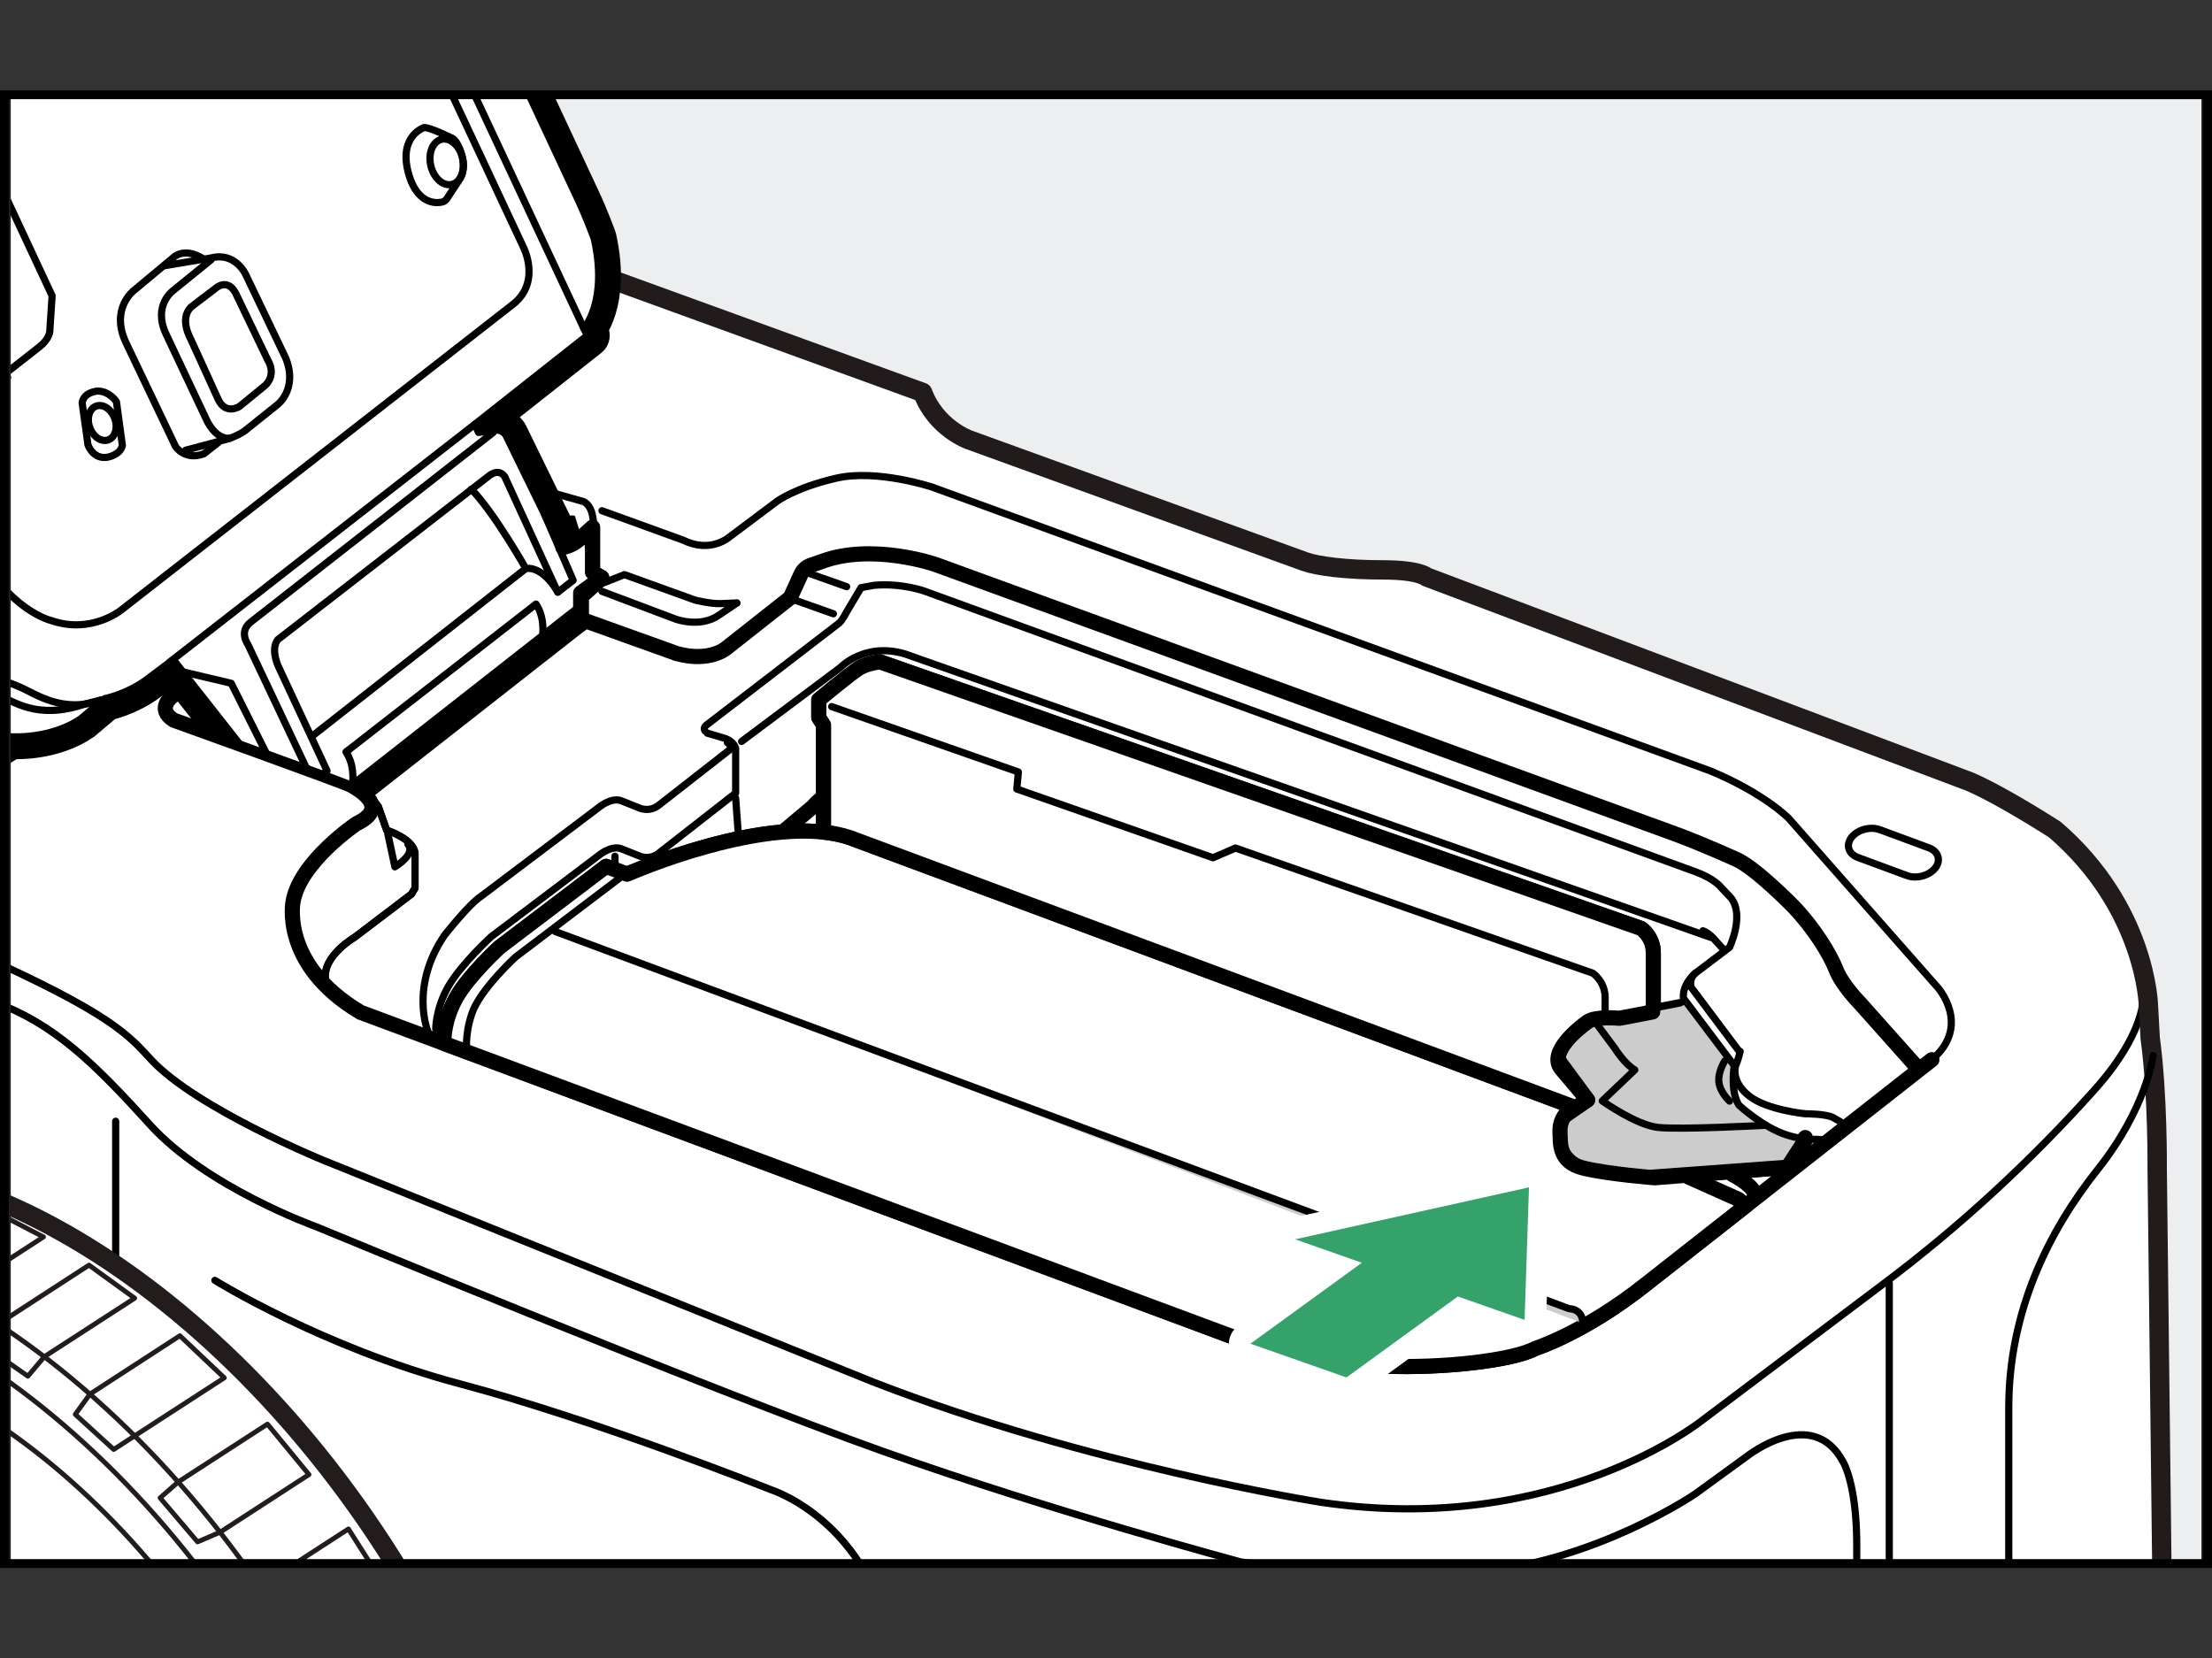 <?xml version="1.0" encoding="utf-8"?>
<!-- Generator: Adobe Illustrator 28.7.5, SVG Export Plug-In . SVG Version: 9.03 Build 55973)  -->
<!DOCTYPE svg PUBLIC "-//W3C//DTD SVG 1.1//EN" "http://www.w3.org/Graphics/SVG/1.1/DTD/svg11.dtd">
<svg version="1.1" xmlns:x="http://ns.adobe.com/Extensibility/1.0/" xmlns:i="http://ns.adobe.com/AdobeIllustrator/10.0/" xmlns:graph="http://ns.adobe.com/Graphs/1.0/"
	 xmlns="http://www.w3.org/2000/svg" xmlns:xlink="http://www.w3.org/1999/xlink" x="0px" y="0px" width="277.477px"
	 height="208.035px" viewBox="0 0 277.477 208.035" style="enable-background:new 0 0 277.477 208.035;"
	 xml:space="preserve">
<rect x="0" y="0" width="277.477" height="208.035" fill="#333333" stroke="none"/>
<g id="Format">
</g>
<g id="レイヤー_8">
	<g id="Body">
	</g>
	<g id="Silk">
	</g>
	<g id="Camera_Cap">
	</g>
</g>
<g id="レイヤー">
	<g>
		<defs>
			<rect id="SVGID_1_" x="0.55" y="11.892" width="276.377" height="184.251"/>
		</defs>
		<use xlink:href="#SVGID_1_"  style="overflow:visible;fill:#E6E6E6;"/>
		<clipPath id="SVGID_00000170993436586511118240000005229374467686000813_">
			<use xlink:href="#SVGID_1_"  style="overflow:visible;"/>
		</clipPath>
		<g style="clip-path:url(#SVGID_00000170993436586511118240000005229374467686000813_);">
			<polyline style="fill:#EDEEEF;" points="276.516,206.945 0.985,206.945 0.985,1.076 276.516,1.076 276.516,206.945 			"/>
			<g>
				<defs>
					<polygon id="SVGID_00000044156254872234983130000007004565097978296973_" points="276.516,207.737 0.985,207.737 
						0.985,1.076 276.516,1.076 276.516,207.737 					"/>
				</defs>
				<clipPath id="SVGID_00000116201437579368567950000007521936201139706521_">
					<use xlink:href="#SVGID_00000044156254872234983130000007004565097978296973_"  style="overflow:visible;"/>
				</clipPath>
				<g style="clip-path:url(#SVGID_00000116201437579368567950000007521936201139706521_);">
					<g>
						<path style="fill:#FFFFFF;" d="M154.174,447.147l16.104,5.195c0,0,14.767,4.601,24.712,3.991
							c0,0,9.883-0.167,16.769-4.065c0,0,1.391,0.381,3.862-1.153l37.402-28.308c0,0,0.87-0.796,1.274-2.226
							l7.647-6.159c0,0,7.118-5.533,11.648-11.696c4.53-6.164,7.407-14.176,7.407-14.176l9.204-20.932
							c0,0,3.409-7.842,4.276-17.535l0.251-26.215c0,0,0.21-10.792-0.742-16.234
							c-0.952-5.442-1.781-10.594-5.343-17.217l-4.75-7.421c0,0-0.594-1.781-2.523-5.492
							c-1.929-3.71-4.674-9.018-5.195-10.538c-0.521-1.52-3.163-9.555-3.843-19.072
							c0,0-0.778-12.186-0.842-25.029l-0.892-76.268c0,0,0.085-9.301-0.879-16.376l-0.223-4.107
							c0,0-0.274-12.193-11.725-22.028c0,0-6.492-4.215-10.686-6.024l-68.125-25.677
							c0,0-0.89-0.891-5.492-0.891c-4.601,0-8.228-0.47-9.796-1.039L121.521,55.166
							c0,0-4.109-1.462-5.788-5.937L-153.503-48.58c0,0-9.428-4.117-18.404-3.414c0,0-8.294,0.876-16.475,7.718
							l-50.092,42.286c0,0-6.002,4.18-8.683,11.739c0,0-1.498,4.408-1.632,8.608l-1.21,28.349l0.171,94.396
							l-5.788,6.276c0,0-5.34,5.703-7.179,10.793c0,0-1.093,3.083-1.133,5.937v18.701"/>
						<g>
							<g>
								<g>
									<path style="fill:none;stroke:#000000;stroke-width:2.8;stroke-linecap:round;stroke-linejoin:round;" d="M-120.806,113.624c-42.994-14.925-81.918-7.801-106.376,15.306
										c-1.632,1.534-12.861,11.599-16.4,15.573c-12.742,14.31-20.602,33.639-21.657,56.882
										c-3.039,66.989,51.489,141.08,121.786,165.487c41.477,14.395,79.177,8.267,103.742-12.931
										c2.593-2.242,10.828-9.942,12.484-11.407c16.58-14.719,26.983-36.432,28.205-63.437
										C4.019,212.107-50.504,138.011-120.806,113.624z"/>
									<path style="fill:#FFFFFF;" d="M-120.806,113.624c-42.994-14.925-81.918-7.801-106.376,15.306
										c-1.632,1.534-12.861,11.599-16.4,15.573c-12.742,14.31-20.602,33.639-21.657,56.882
										c-3.039,66.989,51.489,141.08,121.786,165.487c41.477,14.395,79.177,8.267,103.742-12.931
										c2.593-2.242,10.828-9.942,12.484-11.407c16.58-14.719,26.983-36.432,28.205-63.437
										C4.019,212.107-50.504,138.011-120.806,113.624z"/>
								</g>
								<path style="fill:none;stroke:#000000;stroke-width:1.9;stroke-linecap:round;stroke-linejoin:round;" d="M-120.806,113.624c-42.994-14.925-81.918-7.801-106.376,15.306
									c-1.632,1.534-12.861,11.599-16.4,15.573c-12.742,14.31-20.602,33.639-21.657,56.882
									c-3.039,66.989,51.489,141.08,121.786,165.487c41.477,14.395,79.177,8.267,103.742-12.931
									c2.593-2.242,10.828-9.942,12.484-11.407c16.58-14.719,26.983-36.432,28.205-63.437
									C4.019,212.107-50.504,138.011-120.806,113.624z"/>
								<path style="fill:none;stroke:#000000;stroke-width:0.9;stroke-linecap:round;stroke-linejoin:round;" d="M-10.657,289.757c-3.031,66.99-62.499,101.516-132.796,77.114
									c-70.297-24.407-124.825-98.498-121.786-165.487c3.044-66.989,62.5-101.511,132.797-77.105
									C-62.139,148.672-7.615,222.768-10.657,289.757z"/>
								<path style="fill:none;stroke:#000000;stroke-width:0.9;stroke-linecap:round;stroke-linejoin:round;" d="M-18.28,291.491c-2.912,64.308-60.002,97.453-127.486,74.024
									c-67.484-23.425-119.831-94.556-116.913-158.858c2.918-64.308,59.998-97.453,127.484-74.019
									C-67.705,156.048-15.359,227.179-18.28,291.491z"/>
								<path style="fill:none;stroke:#000000;stroke-width:0.9;stroke-linecap:round;stroke-linejoin:round;" d="M-46.993,279.682c-2.221,49.158-45.859,74.495-97.445,56.585
									c-51.584-17.91-91.601-72.281-89.371-121.434c2.235-49.158,45.864-74.495,97.447-56.585
									C-84.768,176.144-44.753,230.524-46.993,279.682z"/>
								<path style="fill:none;stroke:#000000;stroke-width:0.9;stroke-linecap:round;stroke-linejoin:round;" d="M-47.867,277.803c-2.177,48.174-44.944,73.003-95.498,55.456
									c-50.552-17.552-89.77-70.834-87.58-119.013c2.187-48.169,44.944-72.998,95.498-55.442
									C-84.886,176.342-45.675,229.629-47.867,277.803z"/>
								<path d="M-148.271,351.9c0.104-2.286,2.13-3.46,4.526-2.632c2.393,0.833,4.25,3.359,4.148,5.64
									c-0.106,2.281-2.132,3.46-4.528,2.627C-146.515,356.701-148.375,354.176-148.271,351.9z"/>
								<path d="M-150.562,348.77c-5.133-2.276-12.751-6.457-14.243-7.893l3.975,9.537l1.16-3.787l9.108,4.23
									L-150.562,348.77z"/>
								<g>
									<path d="M-167.384,342.089c0.869-2.142-0.465-4.809-2.977-5.942
										c-1.308-0.598-2.765-0.67-3.991-0.201c-0.122,0.048-0.214,0.136-0.264,0.254
										c-0.01,0.024-0.019,0.057-0.024,0.09c-0.029,0.154,0.027,0.325,0.144,0.461
										c0,0,2.385,2.708,3.237,3.678c-1.174,0.215-4.309,0.79-4.309,0.79
										c-0.17,0.032-0.305,0.132-0.362,0.279c-0.002,0.005-0.005,0.01-0.007,0.014
										c-0.052,0.148-0.026,0.328,0.084,0.487c0.586,0.823,1.392,1.486,2.34,1.913
										C-171.006,345.05-168.256,344.236-167.384,342.089z M-168.512,341.582
										c-0.656,1.609-2.72,2.221-4.611,1.366c-0.418-0.187-0.706-0.543-1.035-0.847
										c1.299-0.244,4.141-0.764,4.141-0.764c0.166-0.026,0.3-0.137,0.355-0.275
										c0.01-0.014,0.017-0.033,0.012-0.048c0.053-0.167,0.005-0.357-0.129-0.508
										c0,0-2.364-2.688-3.228-3.662c0.747-0.108,1.519-0.07,2.259,0.262l0,0
										C-168.859,337.961-167.854,339.972-168.512,341.582z"/>
								</g>
								<g>
									<g>
										<g>
											<path style="fill:none;stroke:#000000;stroke-width:0.9;stroke-linecap:round;stroke-linejoin:round;" d="M-57.762,155.603c-0.402-0.392-1.113-0.461-1.582-0.152l-9.612,6.329
												c-0.469,0.309-1.125,0.931-1.457,1.383l-2.68,3.644c-0.333,0.452-0.272,1.138,0.136,1.525
												l3.035,2.878c0.407,0.386,1.125,0.451,1.595,0.144l3.857-2.523
												c0.47-0.307,1.223-0.832,1.674-1.167l9.058-6.721c0.451-0.334,0.491-0.929,0.09-1.321
												L-57.762,155.603z"/>
										</g>
										<g>
											<path style="fill:none;stroke:#000000;stroke-width:0.9;stroke-linecap:round;stroke-linejoin:round;" d="M-68.441,147.402c0.483-0.286,1.227-0.222,1.654,0.142l2.705,2.313
												c0.427,0.365,0.43,0.965,0.007,1.334l-8.439,7.361c-0.423,0.369-1.114,0.974-1.536,1.344l-3.436,3.016
												c-0.422,0.37-1.12,0.38-1.552,0.021l-3.518-2.925c-0.432-0.359-0.519-1.027-0.195-1.485
												l2.628-3.709c0.325-0.458,0.985-1.067,1.468-1.353L-68.441,147.402z"/>
										</g>
										<g>
											<path style="fill:none;stroke:#000000;stroke-width:0.9;stroke-linecap:round;stroke-linejoin:round;" d="M-73.356,142.279c0.449,0.337,0.464,0.908,0.033,1.269l-8.648,7.246
												c-0.43,0.36-1.079,1.006-1.442,1.434l-2.942,3.473c-0.363,0.428-1.031,0.508-1.485,0.178
												l-4.719-3.437c-0.454-0.331-0.556-0.974-0.228-1.429l2.675-3.714
												c0.328-0.456,0.991-1.063,1.474-1.349l10.387-6.17c0.483-0.287,1.244-0.245,1.693,0.092
												L-73.356,142.279z"/>
										</g>
										<g>
											<path style="fill:none;stroke:#000000;stroke-width:0.9;stroke-linecap:round;stroke-linejoin:round;" d="M-87.804,133.281c0.476-0.297,1.249-0.288,1.718,0.021l3.149,2.077
												c0.469,0.309,0.475,0.825,0.015,1.146l-9.622,6.719c-0.46,0.321-1.085,0.971-1.389,1.443
												l-2.484,3.864c-0.303,0.472-0.94,0.613-1.415,0.314l-4.734-2.988
												c-0.475-0.3-0.56-0.89-0.189-1.311l3.116-3.546c0.37-0.422,1.063-1.01,1.539-1.307
												L-87.804,133.281z"/>
										</g>
										<g>
											<path style="fill:none;stroke:#000000;stroke-width:0.9;stroke-linecap:round;stroke-linejoin:round;" d="M-108.464,142.435c0.494,0.267,1.198,0.138,1.565-0.286l2.804-3.245
												c0.367-0.425,1.056-1.016,1.532-1.314l10.785-6.76c0.476-0.298,0.467-0.771-0.02-1.051l-4.202-2.416
												c-0.487-0.28-1.272-0.262-1.746,0.039l-10.353,6.589c-0.474,0.301-1.136,0.916-1.472,1.365
												l-2.84,3.796c-0.336,0.45-0.207,1.036,0.286,1.303L-108.464,142.435z"/>
										</g>
										<g>
											<path style="fill:none;stroke:#000000;stroke-width:0.9;stroke-linecap:round;stroke-linejoin:round;" d="M-101.251,124.555c0.504,0.247,0.52,0.682,0.036,0.967l-10.925,6.416
												c-0.484,0.284-1.157,0.883-1.496,1.331l-2.892,3.824c-0.339,0.448-1.033,0.622-1.543,0.388
												l-4.282-1.969c-0.51-0.234-0.757-0.853-0.549-1.374l1.736-4.347
												c0.208-0.521,0.776-1.178,1.262-1.459l11.206-6.487c0.486-0.281,1.296-0.309,1.799-0.061
												L-101.251,124.555z"/>
										</g>
										<g>
											<path style="fill:none;stroke:#000000;stroke-width:0.9;stroke-linecap:round;stroke-linejoin:round;" d="M-113.549,118.834c0.521,0.208,0.579,0.652,0.128,0.986l-9.607,7.119
												c-0.451,0.334-1.001,1.03-1.223,1.545l-1.849,4.306c-0.221,0.516-0.831,0.773-1.355,0.572
												l-4.349-1.67c-0.524-0.201-0.867-0.817-0.762-1.368l0.895-4.696
												c0.105-0.551,0.576-1.253,1.046-1.559l10.623-6.913c0.47-0.306,1.282-0.386,1.803-0.178
												L-113.549,118.834z"/>
										</g>
										<g>
											<path style="fill:none;stroke:#000000;stroke-width:0.9;stroke-linecap:round;stroke-linejoin:round;" d="M-126.891,113.94c0.537,0.162,0.614,0.576,0.17,0.919l-9.439,7.31
												c-0.444,0.344-0.981,1.05-1.193,1.57l-1.791,4.383c-0.212,0.52-0.828,0.819-1.367,0.664
												l-3.73-1.067c-0.54-0.154-0.874-0.727-0.742-1.273l1.107-4.587
												c0.132-0.546,0.613-1.26,1.069-1.587l10.095-7.243c0.456-0.327,1.269-0.462,1.806-0.3
												L-126.891,113.94z"/>
										</g>
										<g>
											<path style="fill:none;stroke:#000000;stroke-width:0.9;stroke-linecap:round;stroke-linejoin:round;" d="M-144.223,110.323c0.455-0.329,1.276-0.502,1.824-0.383l4.387,0.947
												c0.549,0.118,0.622,0.479,0.162,0.801l-10.378,7.277c-0.46,0.322-0.992,1.018-1.183,1.546
												l-1.626,4.495c-0.191,0.528-0.798,0.874-1.35,0.769l-4.333-0.825
												c-0.551-0.105-0.823-0.614-0.604-1.13l2.058-4.85c0.219-0.517,0.771-1.209,1.225-1.538
												L-144.223,110.323z"/>
										</g>
										<g>
											<path style="fill:none;stroke:#000000;stroke-width:0.9;stroke-linecap:round;stroke-linejoin:round;" d="M-150.335,108.601c0.557,0.068,0.639,0.389,0.182,0.715l-10.504,7.482
												c-0.457,0.326-1.02,1.011-1.25,1.523l-2.068,4.59c-0.231,0.512-0.877,0.892-1.436,0.846
												l-4.01-0.334c-0.559-0.046-0.896-0.527-0.747-1.069l1.281-4.665c0.148-0.541,0.655-1.234,1.127-1.539
												l11.7-7.584c0.471-0.305,1.312-0.5,1.87-0.432L-150.335,108.601z"/>
										</g>
										<g>
											<path style="fill:none;stroke:#000000;stroke-width:0.9;stroke-linecap:round;stroke-linejoin:round;" d="M-165.821,107.475c0.561-0.008,0.669,0.282,0.24,0.643l-9.122,7.677
												c-0.429,0.361-0.866,1.109-0.969,1.66l-0.878,4.681c-0.103,0.552-0.647,1.014-1.208,1.028
												l-3.595,0.088c-0.561,0.014-0.943-0.428-0.85-0.981l0.829-4.886
												c0.094-0.553,0.509-1.317,0.922-1.697l8.089-7.444c0.413-0.38,1.21-0.697,1.772-0.705
												L-165.821,107.475z"/>
										</g>
										<g>
											<path style="fill:none;stroke:#000000;stroke-width:0.9;stroke-linecap:round;stroke-linejoin:round;" d="M-187.852,118.03c0.106-0.551,0.536-1.308,0.954-1.683l8.589-7.684
												c0.418-0.374,0.306-0.618-0.25-0.541l-5.69,0.784c-0.556,0.077-1.347,0.453-1.758,0.835l-8.179,7.62
												c-0.411,0.383-0.8,1.152-0.866,1.709l-0.557,4.752c-0.065,0.557,0.335,0.945,0.89,0.862
												l4.741-0.714c0.555-0.084,1.096-0.603,1.202-1.154L-187.852,118.03z"/>
										</g>
										<g>
											<path style="fill:none;stroke:#000000;stroke-width:0.9;stroke-linecap:round;stroke-linejoin:round;" d="M-195.432,111.476c0.534-0.173,0.691,0.05,0.348,0.495l-5.011,6.498
												c-0.343,0.445-0.701,1.261-0.796,1.814l-0.846,4.915c-0.095,0.553-0.614,1.133-1.154,1.288
												l-2.782,0.801c-0.539,0.155-0.933-0.174-0.875-0.733l0.502-4.84c0.058-0.558,0.361-1.397,0.673-1.863
												l3.84-5.739c0.312-0.467,1.005-0.99,1.539-1.162L-195.432,111.476z"/>
										</g>
										<g>
											<path style="fill:none;stroke:#000000;stroke-width:0.9;stroke-linecap:round;stroke-linejoin:round;" d="M-208.831,116.559c0.514-0.226,0.719-0.005,0.455,0.49l-2.439,4.576
												c-0.264,0.495-0.48,1.36-0.48,1.921l-0.001,4.628c-0,0.561-0.424,1.196-0.943,1.411l-2.601,1.079
												c-0.518,0.215-0.964-0.068-0.989-0.629l-0.207-4.527c-0.026-0.561,0.117-1.449,0.316-1.974
												l1.439-3.788c0.199-0.525,0.783-1.139,1.297-1.364L-208.831,116.559z"/>
										</g>
										<g>
											<path style="fill:none;stroke:#000000;stroke-width:0.9;stroke-linecap:round;stroke-linejoin:round;" d="M-217.811,121.317l-2.013,4.249c-0.24,0.507-0.437,1.382-0.437,1.943
												l-0.001,4.705c-0,0.561-0.4,1.246-0.889,1.522l-2.346,1.322
												c-0.489,0.276-0.92,0.043-0.957-0.517l-0.301-4.511c-0.037-0.56,0.073-1.456,0.245-1.99
												l0.689-2.136"/>
										</g>
										<g>
											<path style="fill:none;stroke:#000000;stroke-width:0.9;stroke-linecap:round;stroke-linejoin:round;" d="M-48.697,164.785c-0.375-0.418-1.073-0.519-1.551-0.225l-9.746,5.993
												c-0.478,0.294-1.2,0.854-1.604,1.243l-3.194,3.083c-0.404,0.39-0.421,1.045-0.038,1.455
												l3.506,3.755c0.383,0.41,1.101,0.529,1.596,0.263l4.04-2.17
												c0.494-0.266,1.281-0.739,1.747-1.051l9.343-6.264c0.466-0.312,0.541-0.91,0.166-1.328L-48.697,164.785
												z"/>
										</g>
										<g>
											<path style="fill:none;stroke:#000000;stroke-width:0.9;stroke-linecap:round;stroke-linejoin:round;" d="M-40.212,174.565c-0.348-0.44-1.02-0.552-1.493-0.249l-9.454,6.056
												c-0.473,0.303-1.264,0.768-1.758,1.034l-3.998,2.151c-0.494,0.266-0.589,0.823-0.211,1.237
												l3.51,3.846c0.378,0.415,1.111,0.574,1.627,0.355l4.17-1.772
												c0.517-0.22,1.315-0.664,1.774-0.987l8.842-6.228c0.459-0.323,0.549-0.948,0.201-1.388
												L-40.212,174.565z"/>
										</g>
										<g>
											<path style="fill:none;stroke:#000000;stroke-width:0.9;stroke-linecap:round;stroke-linejoin:round;" d="M-42.916,190.855c-0.461,0.32-1.279,0.71-1.818,0.866l-4.588,1.329
												c-0.539,0.156-0.71,0.655-0.379,1.108l2.91,3.989c0.331,0.453,1.047,0.714,1.592,0.579
												l4.606-1.143c0.545-0.135,1.363-0.514,1.818-0.843l8.913-6.434c0.455-0.329,0.566-0.975,0.247-1.437
												l-2.808-4.064c-0.319-0.462-0.957-0.578-1.418-0.257L-42.916,190.855z"/>
										</g>
										<g>
											<path style="fill:none;stroke:#000000;stroke-width:0.9;stroke-linecap:round;stroke-linejoin:round;" d="M-25.616,195.079c-0.289-0.481-0.907-0.619-1.373-0.307l-9.075,6.083
												c-0.466,0.312-1.301,0.641-1.855,0.73l-4.83,0.777c-0.554,0.089-0.761,0.549-0.459,1.023
												l3.159,4.957c0.302,0.473,0.999,0.771,1.549,0.661l4.551-0.908c0.55-0.11,1.365-0.48,1.81-0.822
												l8.662-6.662c0.445-0.342,0.573-1.016,0.284-1.497L-25.616,195.079z"/>
										</g>
										<g>
											<path style="fill:none;stroke:#000000;stroke-width:0.9;stroke-linecap:round;stroke-linejoin:round;" d="M-19.915,204.975c-0.259-0.498-0.827-0.617-1.262-0.263l-8.503,6.9
												c-0.436,0.354-1.248,0.704-1.804,0.779l-4.669,0.628c-0.556,0.075-0.791,0.539-0.522,1.032l2.582,4.727
												c0.269,0.493,0.939,0.804,1.49,0.693l4.351-0.882c0.55-0.112,1.355-0.494,1.79-0.85l8.451-6.928
												c0.434-0.356,0.578-1.055,0.319-1.553L-19.915,204.975z"/>
										</g>
										<g>
											<path style="fill:none;stroke:#000000;stroke-width:0.9;stroke-linecap:round;stroke-linejoin:round;" d="M-14.393,216.214c-0.221-0.516-0.781-0.679-1.244-0.363l-8.804,6.008
												c-0.464,0.316-1.29,0.682-1.836,0.813l-4.203,1.007c-0.546,0.131-0.801,0.655-0.568,1.166
												l2.345,5.121c0.234,0.51,0.879,0.857,1.433,0.77l4.272-0.669c0.554-0.087,1.385-0.421,1.845-0.743
												l8.684-6.072c0.46-0.322,0.656-1.007,0.435-1.523L-14.393,216.214z"/>
										</g>
										<g>
											<path style="fill:none;stroke:#000000;stroke-width:0.9;stroke-linecap:round;stroke-linejoin:round;" d="M-9.89,227.267c-0.185-0.53-0.734-0.731-1.218-0.448l-8.931,5.229
												c-0.484,0.284-1.335,0.58-1.891,0.659l-4.263,0.603c-0.556,0.079-0.844,0.571-0.64,1.094l1.451,3.721
												c0.204,0.523,0.828,0.908,1.387,0.857l4.261-0.395c0.559-0.052,1.419-0.315,1.911-0.585l8.912-4.887
												c0.492-0.27,0.743-0.924,0.558-1.454L-9.89,227.267z"/>
										</g>
										<g>
											<path style="fill:none;stroke:#000000;stroke-width:0.9;stroke-linecap:round;stroke-linejoin:round;" d="M-6.064,239.139c-0.145-0.542-0.656-0.748-1.136-0.457l-8.687,5.262
												c-0.48,0.291-1.329,0.585-1.886,0.654l-4.105,0.508c-0.557,0.069-0.881,0.566-0.72,1.103l1.108,3.7
												c0.161,0.538,0.75,0.938,1.31,0.89l4.077-0.353c0.559-0.048,1.396-0.347,1.86-0.663l8.479-5.789
												c0.464-0.317,0.725-1.019,0.58-1.562L-6.064,239.139z"/>
										</g>
										<g>
											<path style="fill:none;stroke:#000000;stroke-width:0.9;stroke-linecap:round;stroke-linejoin:round;" d="M-3.519,249.795c-0.102-0.552-0.575-0.76-1.051-0.462l-8.477,5.305
												c-0.476,0.298-1.319,0.612-1.874,0.697l-3.921,0.606c-0.555,0.086-0.911,0.604-0.791,1.153
												l0.696,3.187c0.12,0.548,0.676,0.972,1.237,0.942l3.958-0.215
												c0.56-0.03,1.412-0.293,1.892-0.584l8.389-5.073c0.48-0.29,0.79-0.98,0.688-1.532
												L-3.519,249.795z"/>
										</g>
										<g>
											<path style="fill:none;stroke:#000000;stroke-width:0.9;stroke-linecap:round;stroke-linejoin:round;" d="M-1.659,261.882c-0.049-0.559-0.466-0.753-0.925-0.431l-8.224,5.761
												c-0.46,0.322-1.293,0.625-1.853,0.674l-3.943,0.343c-0.559,0.049-0.954,0.543-0.878,1.1
												l0.585,4.264c0.076,0.556,0.598,1.031,1.158,1.055l3.812,0.165c0.561,0.024,1.397-0.217,1.859-0.536
												l8.116-5.607c0.462-0.319,0.799-1.038,0.75-1.597L-1.659,261.882z"/>
										</g>
										<g>
											<path style="fill:none;stroke:#000000;stroke-width:0.9;stroke-linecap:round;stroke-linejoin:round;" d="M-0.933,275.352c0.016-0.561-0.352-0.765-0.819-0.453l-7.987,5.343
												c-0.467,0.312-1.307,0.548-1.868,0.523l-3.716-0.16c-0.561-0.024-1.008,0.415-0.995,0.976l0.074,3.034
												c0.014,0.561,0.481,1.077,1.038,1.146l3.639,0.452c0.557,0.069,1.394-0.13,1.86-0.443
												l7.793-5.237c0.466-0.313,0.861-1.028,0.877-1.589L-0.933,275.352z"/>
										</g>
										<g>
											<path style="fill:none;stroke:#000000;stroke-width:0.9;stroke-linecap:round;stroke-linejoin:round;" d="M-229.308,130.877c0,0,0,0.226-0,0.502c0,0.276,0.054,0.959,0.119,1.516
												l0.52,4.414c0.066,0.557-0.261,1.271-0.725,1.586l-2.238,1.517
												c-0.465,0.315-0.937,0.123-1.049-0.427l-0.985-4.826"/>
										</g>
										<g>
											<path style="fill:none;stroke:#000000;stroke-width:0.9;stroke-linecap:round;stroke-linejoin:round;" d="M-238.758,139.66l1.14,4.403c0.141,0.543-0.072,1.31-0.472,1.704l-1.778,1.749
												c-0.4,0.394-0.888,0.285-1.083-0.241l-1.386-3.729"/>
										</g>
										<g>
											<path style="fill:none;stroke:#000000;stroke-width:0.9;stroke-linecap:round;stroke-linejoin:round;" d="M-246.047,147.378l1.39,4.401c0.169,0.535,0.03,1.34-0.308,1.787
												l-2.261,2.99c-0.338,0.448-0.737,0.371-0.885-0.17l-1.126-4.111"/>
										</g>
										<g>
											<path style="fill:none;stroke:#000000;stroke-width:0.9;stroke-linecap:round;stroke-linejoin:round;" d="M-252.129,156.031l1.375,4.618c0.16,0.538,0.069,1.38-0.203,1.871
												l-1.543,2.788c-0.272,0.491-0.625,0.453-0.786-0.085l-1.399-4.691"/>
										</g>
										<g>
											<path style="fill:none;stroke:#000000;stroke-width:0.9;stroke-linecap:round;stroke-linejoin:round;" d="M-256.831,166.034l1.636,2.847c0.28,0.487,0.316,1.302,0.082,1.812
												l-1.12,2.43c-0.235,0.51-0.694,0.553-1.02,0.096l-1.85-2.595"/>
										</g>
										<g>
											<path style="fill:none;stroke:#000000;stroke-width:0.9;stroke-linecap:round;stroke-linejoin:round;" d="M-260.588,174.928l1.849,2.586c0.326,0.457,0.469,1.272,0.317,1.812
												l-0.932,3.306c-0.152,0.54-0.569,0.628-0.926,0.195l-1.704-2.064"/>
										</g>
										<g>
											<path style="fill:none;stroke:#000000;stroke-width:0.9;stroke-linecap:round;stroke-linejoin:round;" d="M-263.469,187.33l1.569,1.305c0.432,0.359,0.695,1.103,0.585,1.653
												l-0.474,2.377c-0.11,0.551-0.526,0.678-0.925,0.283l-1.545-1.53"/>
										</g>
										<g>
											<path style="fill:none;stroke:#000000;stroke-width:0.9;stroke-linecap:round;stroke-linejoin:round;" d="M-1.572,287.746c0.071-0.557-0.267-0.779-0.75-0.494l-7.595,4.483
												c-0.483,0.285-1.338,0.499-1.899,0.475l-3.51-0.151c-0.561-0.024-1.053,0.414-1.094,0.974
												l-0.294,3.996c-0.041,0.56,0.384,1.038,0.945,1.062l3.519,0.152
												c0.561,0.024,1.41-0.198,1.887-0.494l7.296-4.526c0.477-0.296,0.925-0.994,0.996-1.55
												L-1.572,287.746z"/>
										</g>
										<g>
											<path style="fill:none;stroke:#000000;stroke-width:0.9;stroke-linecap:round;stroke-linejoin:round;" d="M-3.525,299.624c0.124-0.547-0.191-0.8-0.699-0.561l-6.857,3.225
												c-0.508,0.239-1.383,0.445-1.944,0.459l-3.585,0.085c-0.561,0.013-1.104,0.476-1.206,1.028
												l-0.624,3.367c-0.102,0.552,0.273,1.023,0.834,1.048l3.462,0.15
												c0.561,0.024,1.422-0.177,1.915-0.447l6.886-3.776c0.492-0.27,0.996-0.939,1.12-1.486
												L-3.525,299.624z"/>
										</g>
										<g>
											<path style="fill:none;stroke:#000000;stroke-width:0.9;stroke-linecap:round;stroke-linejoin:round;" d="M-6.236,309.732l-7.114,2.975c-0.518,0.217-1.401,0.408-1.962,0.426
												l-3.428,0.109c-0.561,0.018-1.155,0.472-1.32,1.008l-0.798,2.594
												c-0.165,0.537,0.159,0.995,0.72,1.02l3.299,0.142c0.561,0.024,1.452-0.112,1.979-0.304
												l6.227-2.256"/>
										</g>
										<g>
											<path style="fill:none;stroke:#000000;stroke-width:0.9;stroke-linecap:round;stroke-linejoin:round;" d="M-10.967,320.455l-5.323,1.339c-0.544,0.137-1.449,0.229-2.01,0.205l-3.178-0.137
												c-0.561-0.024-1.197,0.38-1.413,0.898l-1.12,2.679c-0.216,0.518,0.065,0.961,0.626,0.986
												l3.136,0.135c0.561,0.024,1.469-0.052,2.018-0.17l4.532-0.973"/>
										</g>
										<g>
											<path style="fill:none;stroke:#000000;stroke-width:0.9;stroke-linecap:round;stroke-linejoin:round;" d="M-17.498,330.993l-2.801-0.121c-0.561-0.024-1.467-0.148-2.014-0.275l-2.74-0.637
												c-0.547-0.127-1.216,0.171-1.488,0.663l-0.934,1.692c-0.271,0.491-0.043,0.985,0.507,1.097
												l2.771,0.563c0.55,0.112,1.458,0.164,2.017,0.116l2.416-0.208"/>
										</g>
										<g>
											<path style="fill:none;stroke:#000000;stroke-width:0.9;stroke-linecap:round;stroke-linejoin:round;" d="M-22.737,337.75l-1.601-0.069c-0.561-0.024-1.455-0.19-1.987-0.37
												l-2.597-0.874c-0.532-0.179-1.201,0.07-1.487,0.553l-0.968,1.636
												c-0.286,0.483-0.089,1.039,0.436,1.236l3.191,1.194"/>
										</g>
										<g>
											<path style="fill:none;stroke:#000000;stroke-width:0.9;stroke-linecap:round;stroke-linejoin:round;" d="M-29.719,344.363l-3.332-1.594c-0.506-0.242-1.206-0.081-1.555,0.359l-1.458,1.836
												c-0.349,0.44-0.232,1.019,0.261,1.288l2.594,1.416"/>
										</g>
										<g>
											<path style="fill:none;stroke:#000000;stroke-width:0.9;stroke-linecap:round;stroke-linejoin:round;" d="M-37.137,350.91l-2.097-1.286c-0.478-0.294-1.194-0.208-1.59,0.189
												l-1.878,1.885c-0.396,0.398-0.354,1.001,0.093,1.34l1.894,1.438"/>
										</g>
										<g>
											<path style="fill:none;stroke:#000000;stroke-width:0.9;stroke-linecap:round;stroke-linejoin:round;" d="M-45.43,358.076l-1.583-1.304c-0.433-0.357-1.167-0.39-1.63-0.073l-3.188,2.18
												c-0.463,0.317-0.586,0.957-0.273,1.423l1.004,1.493"/>
										</g>
										<g>
											<path style="fill:none;stroke:#000000;stroke-width:0.9;stroke-linecap:round;stroke-linejoin:round;" d="M-54.298,363.922l-1.018-1.492c-0.316-0.464-0.972-0.611-1.456-0.328
												l-2.693,1.575c-0.484,0.283-0.65,0.912-0.368,1.398l0.735,1.264"/>
										</g>
										<g>
											<path style="fill:none;stroke:#000000;stroke-width:0.9;stroke-linecap:round;stroke-linejoin:round;" d="M-62.757,367.906l-0.619-1.256c-0.248-0.504-0.878-0.746-1.399-0.538l-2.919,1.162
												c-0.521,0.208-0.747,0.79-0.5,1.295l0.555,1.137"/>
										</g>
										<g>
											<path style="fill:none;stroke:#000000;stroke-width:0.9;stroke-linecap:round;stroke-linejoin:round;" d="M-72.853,371.095c0,0-0.232-0.373-0.516-0.829
												c-0.284-0.456-0.961-0.716-1.505-0.578l-3.946,1.004c-0.544,0.138-0.794,0.648-0.555,1.133
												c0.239,0.485,0.434,0.882,0.434,0.882"/>
										</g>
									</g>
								</g>
							</g>
							<g>
								<path d="M-127.063,233.56l-4.185,5.952l-0.027,0.052l0.002,0.768l6.876,2.259l0.003-0.903
									l-3.926-1.291l4.151-5.958l0.036-0.061l0.003-0.759l-7.222-2.371l-0,0.899L-127.063,233.56z
									 M-130.391,239.723l4.108-5.906l1.287,0.418l-4.128,5.901L-130.391,239.723z"/>
								<path d="M-110.513,277.131c-1.797-0.59-3.593-1.179-5.39-1.765
									c-1.403-4.071-2.413-8.15-4.024-12.202c-0.961,3.274-1.598,6.731-2.355,10.1
									c-1.82-0.586-3.636-1.186-5.465-1.788c1.5-6.759,2.99-13.528,4.551-20.255
									c1.824,0.586,3.648,1.192,5.47,1.788c1.336,4.063,2.473,8.124,3.952,12.175
									c1.041-3.251,1.567-6.804,2.425-10.169c1.824,0.605,3.638,1.191,5.46,1.797
									C-107.447,263.578-108.759,270.471-110.513,277.131z M-129.95,269.71
									c0.324-0.74,0.379-1.699-0.252-2.553c-1.113-1.507-2.817-1.963-4.209-1.936
									c-0.725,0.008-1.31,0.388-1.591,1.063c-0.365,0.849-0.214,2.044,0.674,2.929
									c0.945,0.944,2.001,1.217,3.031,1.407C-131.316,270.791-130.349,270.557-129.95,269.71z
									 M-129.414,265.123c1.165-4.923,2.311-9.846,3.343-14.851c-1.798-0.585-3.593-1.175-5.393-1.76
									c-1.196,4.902-2.333,9.84-3.335,14.847c1.212,0.405,2.419,0.8,3.641,1.201
									C-130.575,264.748-129.992,264.938-129.414,265.123z M-138.898,267.82
									c1.519-6.753,3.1-13.47,4.551-20.265c-1.819-0.586-3.645-1.187-5.467-1.782
									c-0.697,2.522-1.067,5.227-1.891,7.67c-0.983-3.034-1.479-6.051-2.431-9.084
									c-1.798-0.6-3.593-1.184-5.388-1.77c0.559,3.141,1.712,6.294,2.271,9.44
									c-1.871,1.814-3.748,3.612-5.608,5.412c2.047,0.668,4.095,1.342,6.139,2.01
									c1.567-1.349,2.836-3.019,4.605-4.146c0.015-0.019,0.036,0.282,0.005,0.416
									c-0.815,3.541-1.476,6.91-2.328,10.284c0.991,0.333,1.975,0.651,2.964,0.974
									C-140.624,267.262-139.762,267.546-138.898,267.82z M-171.612,251.373
									c1.123-4.978,2.283-9.92,3.34-14.938c-1.821-0.587-3.641-1.192-5.467-1.788
									c-0.841,2.974-1.214,6.191-2.246,9.075c-0.296,0.819-1.201,1.026-2.082,0.741
									c-0.535-0.168-1.118-0.527-1.344-1.213c-0.192-0.584-0.13-1.103-0.007-1.61
									c0.69-2.812,1.281-5.478,1.884-8.245c-1.872-0.608-3.744-1.23-5.616-1.837
									c-0.808,3.894-1.735,7.542-2.619,11.538c-0.132,0.599-0.015,1.202,0.15,1.819
									c0.585,2.248,2.699,3.562,4.598,3.785c1.699,0.189,3.199-0.428,4.278-1.43
									c-0.149,0.777-0.373,1.492-0.562,2.238c0.454,0.155,1.063,0.35,1.517,0.495
									C-174.393,250.47-173.003,250.916-171.612,251.373z M-153.935,255.393
									c0.682-0.391,1.217-0.904,1.637-1.577c1.136-1.821,1.868-4.008,1.595-6.615
									c-0.091-0.96-0.381-1.901-0.88-2.865c-2.32-4.493-6.724-5.776-10.236-5.83
									c-4.147-0.068-6.174,3.841-6.276,8.065c-0.056,2.332,1.23,5.007,3.241,6.761
									c1.968,1.714,4.154,2.325,6.295,2.698C-156.832,256.331-155.289,256.171-153.935,255.393z
									 M-161.278,250.644c-0.358-0.368-0.451-0.802-0.42-1.168c0.152-1.825,0.598-3.483,1.137-5.093
									c0.346-1.053,1.512-1.394,2.679-0.72c0.643,0.371,1.102,1.14,0.96,1.8
									c-0.37,1.729-0.603,3.362-1.136,4.939c-0.25,0.724-0.956,1.075-1.779,1.001
									C-160.371,251.351-160.858,251.049-161.278,250.644z"/>
								<path d="M-142.193,227.842l1.565,0.512l-0.001,3.833c-0,0.932,0.391,1.37,0.852,1.52
									c0.78,0.256,1.061-0.196,1.061-0.94l0.001-3.784l1.565,0.512l-0.001,3.793
									c-0,0.537,0.002,1.281,0.94,1.587c0.739,0.245,0.972-0.224,0.973-0.909l0.001-3.842
									l1.564,0.512l0.001,6.306l-1.5-0.49l0-0.928l-0.019-0.006c-0.204,0.349-0.636,0.881-1.69,0.536
									c-0.864-0.279-1.253-0.74-1.658-1.551c-0.2,0.243-0.639,0.799-1.585,0.492
									c-1.164-0.384-2.069-1.404-2.071-2.791L-142.193,227.842z M-146.314,226.326
									c1.598,0.523,3.043,2.04,3.043,4.316c0.002,2.276-1.443,2.847-3.042,2.323
									c-1.598-0.523-3.043-2.04-3.045-4.321C-149.357,226.373-147.912,225.802-146.314,226.326z
									 M-146.313,231.564c1.205,0.395,1.431-0.644,1.431-1.451c0-0.807-0.227-1.996-1.432-2.391
									c-1.209-0.395-1.433,0.644-1.433,1.456C-147.748,229.98-147.522,231.169-146.313,231.564z
									 M-155.82,223.373l1.502,0.495l-0,0.889l0.017,0.006c0.363-0.559,0.989-0.735,1.817-0.463
									c1.173,0.384,2.023,1.378,2.023,2.992l0.001,4.147l-1.567-0.512l-0.002-3.915
									c0-0.972-0.534-1.338-1.015-1.494c-0.519-0.167-1.21-0.091-1.21,1.04l0.002,3.634
									l-1.567-0.512L-155.82,223.373z M-162.66,221.13l1.565,0.512l-0.001,3.832
									c-0,0.459,0.026,1.252,1.02,1.576c0.694,0.228,1.231-0.092,1.232-1.053l0.001-3.615l1.565,0.512
									l0.001,6.307l-1.5-0.49l0-0.928l-0.024-0.006c-0.213,0.31-0.66,0.875-1.789,0.508
									c-1.164-0.384-2.069-1.404-2.07-2.791L-162.66,221.13z M-165.866,226.385l-0.97-0.317l0-1.184
									l0.97,0.322l-0.002-3.431c0-0.368-0.007-0.513-0.645-0.719c-0.101-0.033-0.214-0.058-0.324-0.086
									l0-1.257c0.245,0.069,0.489,0.142,0.734,0.22l0.204,0.067
									c1.354,0.445,1.599,1.069,1.598,1.886l0.001,3.832l0.809,0.262l-0,1.184l-0.809-0.262
									l-0,1.706l-1.567-0.512L-165.866,226.385z"/>
							</g>
						</g>
						<g>
							<path style="fill:none;stroke:#000000;stroke-width:1.9;stroke-linecap:round;stroke-linejoin:round;" d="M227.307,144.984"/>
							<path style="fill:none;stroke:#000000;stroke-width:1.9;stroke-linecap:round;stroke-linejoin:round;" d="M210.871,126.26l-7.718,1.484c0,0-2.968-0.297-4.007,0.445
								c-1.039,0.742-5.046,3.859-3.265,5.937l3.265,3.859l-2.689,1.722c0,0-0.83,0.83-0.766,2.298
								c0.064,1.468-0.192,3.766,2.936,4.532c3.128,0.766,8.936,1.213,8.936,1.213l15.447-1.213l3.447-3.83"
								/>
							<path style="fill:#CCCCCC;" d="M226.53,142.886c-0.643-0.057-1.435-0.193-2.45-0.523
								c-2.968-0.965-5.937-3.71-5.937-3.71c-1.148-1.777-0.594-4.972-0.594-4.972l-5.894-7.813l-0.785,0.392
								l-7.718,1.484c0,0-2.968-0.297-4.007,0.445c-1.039,0.742-5.046,3.859-3.265,5.937l3.265,3.859
								l-2.689,1.722c0,0-0.83,0.83-0.766,2.298c0.064,1.468-0.192,3.766,2.936,4.532
								c3.128,0.766,8.936,1.213,8.936,1.213l15.447-1.213l3.447-3.83L226.53,142.886z"/>
							<path style="fill:none;stroke:#000000;stroke-width:0.9;stroke-linecap:round;stroke-linejoin:round;" d="M200.202,128.335l2.375,3.191c0,0,1.203,1.945,2.496,2.692l-4.085,3.894
								c0,0,4.213,3,6.957,3.319c2.745,0.319,13.404-0.255,13.404-0.255"/>
							<path style="fill:none;stroke:#000000;stroke-width:0.9;stroke-linecap:round;stroke-linejoin:round;" d="M229.127,143.18c-1.021-0.55-2.078,0.148-5.046-0.816
								c-2.968-0.965-5.937-3.71-5.937-3.71c-1.148-1.777-0.594-4.972-0.594-4.972l-6.382-8.46
								c-0.148-1.805,1.484-3.125,1.484-3.125l4.304-3.257c0,0,1.946-4.059,0.148-6.234l-1.261-1.336
								c0,0-0.792-1.043-3.191-1.916l-96.696-35.202c0,0-2.785-1.026-6.308-0.729l-1.633,0.297l-1.855,3.117
								c0,0-0.464,0.934-0.891,1.322l-16.623,12.778c0,0-0.48,0.297-0.223,0.742"/>
							<path style="fill:none;stroke:#000000;stroke-width:0.9;stroke-linecap:round;stroke-linejoin:round;" d="M57.997,60.212c0,0,1.042-1.121,2.898-0.764l12.278,3.471c0,0,0.854,0.262,1.151,1.746
								l0.223,1.336v6.267l1.243,0.634"/>
							<path style="fill:none;stroke:#000000;stroke-width:1.9;stroke-linecap:round;stroke-linejoin:round;" d="M240.555,133.978l-7.273-8.163c0,0-2.192-2.208-2.968-4.185
								c-0.776-1.977-2.75-5.187-5.351-7.911c0,0-4.621-4.723-7.043-5.863c0,0-4.414-2.01-7.858-3.265
								l-92.697-33.772c0,0-7.948-2.764-14.343-0.358l-1.277,0.444c0,0-0.835,0.216-1.242,1.076l-1.369,3
								l-8.006,6.315c0,0-2.047,1.836-6.226,0.696l-11.47-4.117l-0.594,0.445l-4.378-1.187l-2.301-2.078
								l-0.89-1.113l0.742-0.816l-7.644-10.877c0,0-1.212-1.24-0.371-2.035"/>
							<path style="fill:none;stroke:#000000;stroke-width:1.9;stroke-linecap:round;stroke-linejoin:round;" d="M242.336,132.939l-35.918,28.2c-7.634,6.058-13.803,8.015-13.803,8.015
								c-2.859,1.542-11.813,2.523-18.85,2.226c-7.037-0.297-16.029-2.523-16.029-2.523L45.233,127.002
								c-10.162-6.035-8.46-13.952-8.46-13.952c0.89-4.968,7.941-9.722,7.941-9.722
								c4.378-2.078,0.092-4.385-0.668-4.824c-0.76-0.439-22.263-8.163-22.263-8.163
								c-2.17-1.378-0.297-2.894-0.297-2.894l35.25-28.07"/>
							<path style="fill:none;stroke:#000000;stroke-width:1.9;stroke-linecap:round;stroke-linejoin:round;" d="M55.69,130.42c0,0-0.017-2.514,1.558-5.291c1.575-2.776,5.401-6.286,5.401-6.286
								l13.387-10.157l2.632,0.979c0,0,17.913-7.913,27.915-4.596l90.473,33.659"/>
							<path style="fill:none;stroke:#000000;stroke-width:0.9;stroke-linecap:round;stroke-linejoin:round;" d="M242.336,132.939c5.021-4.272,0.742-9.054,0.742-9.054l-18.701-21.224
								c0,0-3.043-3.124-9.796-5.937l-97.661-35.621c0,0-6.917-2.289-12.022-1.113
								c-5.105,1.176-7.421,2.894-7.421,2.894l-5.937,4.453c0,0-2.354,2.132-5.788,0.445l-10.241-3.711"/>
							<path style="fill:none;stroke:#000000;stroke-width:0.9;stroke-linecap:round;stroke-linejoin:round;" d="M92.431,75.648c0,0-0.666,0-1.929,0.074c-1.263,0.074-3.323-0.445-3.323-0.445
								l-8.848-3.191l-2.82,1.113l-2.078,1.855v2.82"/>
							<path style="fill:none;stroke:#000000;stroke-width:0.9;stroke-linecap:round;stroke-linejoin:round;" d="M75.511,74.187l9.202,3.465c0,0,3.066,1.17,5.441-0.462l2.277-1.541"/>
							<path style="fill:none;stroke:#000000;stroke-width:1.9;stroke-linecap:round;stroke-linejoin:round;" d="M66.754,72.086l0.074-2.031c0,0,0.472-1.776,2.449-1.383
								c1.977,0.393,3.414-1.039,3.414-1.039l1.633-1.484v5.64l1.157,0.668l-2.641,1.929v2.301
								c0,0-1.75-0.185-3.562-0.891c-1.812-0.706-1.855-1.781-1.855-1.781l-0.074-1.558L66.754,72.086z"/>
							<path style="fill:none;stroke:#000000;stroke-width:0.9;stroke-linecap:round;stroke-linejoin:round;" d="M268.755,123.143c0,0,1.728,4.951-6.085,13.655
								c-7.813,8.704-16.683,16.994-26.716,24.49l-22.263,16.771c0,0-18.261,14.842-48.089,10.39
								c0,0-29.119-4.596-56.029-15.062l-69.016-27.831c0,0-15.963-6.53-21.595-12.616
								c-5.633-6.085-8.258-10.728-135.744-57.245l-98.255-36.215c0,0-15.939-5.852-23.363-10.139
								c-7.425-4.287-9.355-7.627-10.241-9.647"/>
							<path style="fill:none;stroke:#000000;stroke-width:0.9;stroke-linecap:round;stroke-linejoin:round;" d="M-172.649,92.272l-37.402-35.769c0,0-11.37-9.053-20.927-2.523
								c0,0-3.583,2.536-4.983,7.57c0,0-3.838,8.335,1.272,18.602l20.408,36.759"/>
							<path style="fill:none;stroke:#000000;stroke-width:0.9;stroke-linecap:round;stroke-linejoin:round;" d="M-177.321,93.819l-34.446-32.942c0,0-11.37-9.053-20.927-2.523"/>
							<path style="fill:none;stroke:#000000;stroke-width:0.9;stroke-linecap:round;stroke-linejoin:round;" d="M-227.548,93.014c0,0-6.977-12.489,1.17-19.295
								c8.147-6.806,21.966,4.75,21.966,4.75l20.334,19.74"/>
							<path style="fill:none;stroke:#221B1C;stroke-width:2.43;stroke-linecap:round;stroke-linejoin:round;stroke-miterlimit:10;" d="M154.174,447.147l16.104,5.195c0,0,14.767,4.601,24.712,3.991
								c0,0,9.883-0.167,16.769-4.065c0,0,1.391,0.381,3.862-1.153l37.402-28.308
								c0,0,0.87-0.796,1.274-2.226l7.647-6.159c0,0,7.118-5.533,11.648-11.696
								c4.53-6.164,7.407-14.176,7.407-14.176l9.204-20.932c0,0,3.409-7.842,4.276-17.535l0.251-26.215
								c0,0,0.21-10.792-0.742-16.234c-0.952-5.442-1.781-10.594-5.343-17.217l-4.75-7.421
								c0,0-0.594-1.781-2.523-5.492c-1.929-3.71-4.674-9.018-5.195-10.538
								c-0.521-1.52-3.163-9.555-3.843-19.072c0,0-0.778-12.186-0.842-25.029l-0.892-76.268
								c0,0,0.085-9.301-0.879-16.376l-0.223-4.107c0,0-0.274-12.193-11.725-22.028
								c0,0-6.492-4.215-10.686-6.024l-68.125-25.677c0,0-0.89-0.891-5.492-0.891
								c-4.601,0-8.228-0.47-9.796-1.039L121.521,55.166c0,0-4.109-1.462-5.788-5.937L-153.503-48.58
								c0,0-9.428-4.117-18.404-3.414c0,0-8.294,0.876-16.475,7.718l-50.092,42.286c0,0-6.002,4.18-8.683,11.739
								c0,0-1.498,4.408-1.632,8.608l-1.21,28.349l0.171,94.396l-5.788,6.276c0,0-5.34,5.703-7.179,10.793
								c0,0-1.093,3.083-1.133,5.937v18.701"/>
							<path style="fill:none;stroke:#000000;stroke-width:1.9;stroke-linecap:round;stroke-linejoin:round;" d="M-239.587,139.321c0,0-6.272-2.522-10.241,1.781"/>
							<path style="fill:none;stroke:#000000;stroke-width:1.9;stroke-linecap:round;stroke-linejoin:round;" d="M-100.368-24.536L67.644,37.207c4.371,3.128-0.297,5.788-0.297,5.788L1.894,94.201
								c-5.784,4.236-13.506,1.336-13.506,1.336l-41.706-14.842c-4.898-1.484-9.421-2.737-13.951-2.979
								c-4.531-0.242-7.569-1.325-7.569-1.325l-44.007-16.252c0,0-2.894-0.371-4.527-1.855
								c-1.633-1.484-5.491-4.75-5.491-4.75s-2.586-1.673-4.601-2.516l-43.487-15.888
								c0,0-5.8-2.375-2.968-5.888l66.79-51.996C-113.133-22.755-107.472-27.328-100.368-24.536z"/>
							<path style="fill:none;stroke:#000000;stroke-width:0.9;stroke-linecap:round;stroke-linejoin:round;" d="M270.091,132.42c0,0-0.785,6.541-6.976,14.323
								c-6.191,7.781-11.132,17.859-11.132,29.833v80.667c0,0-0.595,12.819,4.082,17.736
								c2.894,3.043,9.722,2.078,9.722,2.078s13.549-2.069,17.662,3.414"/>
							<path style="fill:none;stroke:#000000;stroke-width:0.9;stroke-linecap:round;stroke-linejoin:round;" d="M173.812,416.423c22.849,0.594,32.212-6.531,32.212-6.531l7.816-4.749
								c9.499-5.64,13.729-13.844,16.772-20.482c3.043-6.638,2.301-20.482,2.301-20.482V193.346
								c-0.074-7.356-1.707-9.944-1.707-9.944c-3.829-7.208-12.022-0.742-12.022-0.742l-6.53,4.75
								c0,0-12.393,8.454-27.309,9.796c-13.726,1.234-29.758-1.276-29.758-1.276
								s-23.51-6.294-44.823-13.864c-21.313-7.569-71.168-28.2-71.168-28.2s-13.655-4.898-20.779-12.764
								c-7.124-7.866-12.104-12.711-19.666-15.463L-89.682,93.607c0,0-5.816-2.352-8.757,2.078"/>
							<line style="fill:none;stroke:#000000;stroke-width:0.9;stroke-linecap:round;stroke-linejoin:round;" x1="236.993" y1="393.418" x2="236.993" y2="160.946"/>
							<path style="fill:none;stroke:#000000;stroke-width:0.9;stroke-linecap:round;stroke-linejoin:round;" d="M242.759,108.89L242.759,108.89c0.757-0.953,0.396-2.095-0.796-2.529l-6.156-2.28
								c-1.193-0.432-2.79-0.002-3.538,0.957l0,0c-0.761,0.956-0.4,2.099,0.793,2.532l6.16,2.277
								C240.414,110.281,242.007,109.854,242.759,108.89z"/>
							<path style="fill:none;stroke:#000000;stroke-width:0.9;stroke-linecap:round;stroke-linejoin:round;" d="M47.459,101.177l1.039,2.968c0,0,3.471,1.093,3.562,2.968v4.304L51.615,112.16
								l-7.124,5.418c0,0-4.036,2.316-3.669,5.269"/>
							<path style="fill:none;stroke:#000000;stroke-width:0.9;stroke-linecap:round;stroke-linejoin:round;" d="M48.647,104.591l0.89,4.156c0,0,2.702-1.609,1.633-2.82"/>
							<path style="fill:none;stroke:#000000;stroke-width:0.9;stroke-linecap:round;stroke-linejoin:round;" d="M53.663,129.355c0,0-2.284-5.557,2.08-12c0,0,3.105-3.982,4.68-4.972l14.643-11.057
								c0,0,1.526-1.322,2.82-0.89l2.226,0.89c0,0,1.317,0.685,2.597-0.371l8.831-6.902
								c0,0,0.458-0.355-0.297-0.891"/>
							<path style="fill:none;stroke:#000000;stroke-width:0.9;stroke-linecap:round;stroke-linejoin:round;" d="M54.658,129.08c0,0-0.017-2.514,1.558-5.291c1.575-2.776,5.401-6.286,5.401-6.286
								l13.449-10.156c0,0,1.526-1.322,2.82-0.89l2.226,0.89c0,0,1.317,0.685,2.597-0.371l9.573-7.481v-5.591
								c0,0-0.163-0.966-1.558-1.336l-2.004-0.594"/>
							<path style="fill:none;stroke:#000000;stroke-width:0.9;stroke-linecap:round;stroke-linejoin:round;" d="M93.025,93.014l12.393-9.276c0,0,3.013-3.206,8.089-1.707l101.075,35.559"/>
							<path style="fill:none;stroke:#000000;stroke-width:0.9;stroke-linecap:round;stroke-linejoin:round;" d="M216.295,119.21l-1.194-1.313c0,0-0.637-0.822-1.484-1.135"/>
							<line style="fill:none;stroke:#000000;stroke-width:0.9;stroke-linecap:round;stroke-linejoin:round;" x1="99.481" y1="75.203" x2="104.544" y2="76.998"/>
							<line style="fill:none;stroke:#000000;stroke-width:0.9;stroke-linecap:round;stroke-linejoin:round;" x1="101.522" y1="71.938" x2="106.207" y2="73.599"/>
							<line style="fill:none;stroke:#000000;stroke-width:0.9;stroke-linecap:round;stroke-linejoin:round;" x1="92.282" y1="100.138" x2="93.915" y2="122.253"/>
							<polyline style="fill:none;stroke:#000000;stroke-width:0.9;stroke-linecap:round;stroke-linejoin:round;" points="94.36,121.362 95.251,121.807 96.29,144.961 							"/>
							<line style="fill:none;stroke:#000000;stroke-width:0.9;stroke-linecap:round;stroke-linejoin:round;" x1="77.144" y1="107.41" x2="77.144" y2="137.688"/>
							<line style="fill:none;stroke:#000000;stroke-width:0.9;stroke-linecap:round;stroke-linejoin:round;" x1="82.338" y1="109.637" x2="83.6" y2="139.692"/>
							<path style="fill:none;stroke:#000000;stroke-width:0.9;stroke-linecap:round;stroke-linejoin:round;" d="M93.173,108.598l11.132-9.35c0,0,2.532-2.351,6.456-1.036l85.936,31.265"/>
							<path style="fill:none;stroke:#000000;stroke-width:0.9;stroke-linecap:round;stroke-linejoin:round;" d="M133.741,158.319l1.584-30.872c0,0,0.419-1.361,1.276-2.3l1.841-1.41"/>
							<path style="fill:none;stroke:#000000;stroke-width:0.9;stroke-linecap:round;stroke-linejoin:round;" d="M140.237,123.091l0.831-0.638c0,0,1.573-1.187,3.562-0.445l50.644,18.381"/>
							<polyline style="fill:none;stroke:#000000;stroke-width:0.9;stroke-linecap:round;stroke-linejoin:round;" points="99.258,113.793 103.414,110.527 104.453,110.973 105.64,109.934 
								108.757,111.121 111.429,109.043 131.466,116.316 137.106,124.331 							"/>
							<path style="fill:none;stroke:#000000;stroke-width:0.9;stroke-linecap:round;stroke-linejoin:round;" d="M93.47,111.715l10.835,4.007v0.594l28.497,10.389c0,0,1.867,0.445,2.078,2.88"/>
							<path style="fill:none;stroke:#000000;stroke-width:0.9;stroke-linecap:round;stroke-linejoin:round;" d="M134.286,135.091l-2.672-2.598l-1.336-0.445c0,0-0.487,0.553-1.187,0.148
								l-4.156-1.633c0,0-4.838-0.989-9.298-2.82c-4.46-1.831-8.958-4.008-8.958-4.008l-1.039-0.297
								l-0.594-0.297l-4.453-1.484l-1.187-1.187l-3.414-2.078c0,0-1.336-0.742-0.594-1.484l2.152-1.484
								l4.215,1.707l0.609-0.816l1.336,0.445v4.082"/>
							<polyline style="fill:none;stroke:#000000;stroke-width:0.9;stroke-linecap:round;stroke-linejoin:round;" points="97.032,113.644 95.102,114.98 95.102,116.909 							"/>
							<line style="fill:none;stroke:#000000;stroke-width:0.9;stroke-linecap:round;stroke-linejoin:round;" x1="105.492" y1="110.87" x2="105.492" y2="116.093"/>
							<line style="fill:none;stroke:#000000;stroke-width:0.9;stroke-linecap:round;stroke-linejoin:round;" x1="109.277" y1="112.128" x2="109.277" y2="117.351"/>
							<line style="fill:none;stroke:#000000;stroke-width:0.9;stroke-linecap:round;stroke-linejoin:round;" x1="111.577" y1="109.845" x2="111.577" y2="117.948"/>
							<path style="fill:none;stroke:#000000;stroke-width:0.9;stroke-linecap:round;stroke-linejoin:round;" d="M95.251,121.807c0,0,1.781,0.546,1.929,1.707v11.799l-0.148,0.297l-0.965-0.297"/>
							<polyline style="fill:none;stroke:#000000;stroke-width:0.9;stroke-linecap:round;stroke-linejoin:round;" points="211.168,147.187 211.761,147.633 218.069,150.453 							"/>
							<path style="fill:none;stroke:#000000;stroke-width:0.9;stroke-linecap:round;stroke-linejoin:round;" d="M218.292,131.9c0,0-0.3,1.212-0.508,1.632
								c-0.207,0.421-0.55,2.283,1.695,4.008c2.245,1.725,6.976,2.183,6.976,2.183s2.587-0.002,3.488,0.472
								l0.928,0.536"/>
							<path style="fill:none;stroke:#000000;stroke-width:0.9;stroke-linecap:round;stroke-linejoin:round;" d="M216.363,133.087c0,0-0.89,1.375-0.742,2.672
								c0.148,1.296,1.336,2.375,1.336,2.375"/>
							<path style="fill:none;stroke:#000000;stroke-width:0.9;stroke-linecap:round;stroke-linejoin:round;" d="M183.573,124.984c0,0-0.309,1.019-0.359,2.375c-0.057,1.558,1.489,3.706,3.842,3.931
								c2.353,0.225,4.212-0.888,4.212-0.888l1.742-1.034l1.149-0.638"/>
							<path style="fill:none;stroke:#000000;stroke-width:0.9;stroke-linecap:round;stroke-linejoin:round;" d="M138.516,124.034c0,0,0.125,0.716,1.929,1.634l75.027,27.375"/>
							<line style="fill:none;stroke:#000000;stroke-width:0.9;stroke-linecap:round;stroke-linejoin:round;" x1="14.51" y1="140.657" x2="14.51" y2="231.639"/>
							<path style="fill:none;stroke:#000000;stroke-width:0.9;stroke-linecap:round;stroke-linejoin:round;" d="M26.955,160.62c0,0,13.438,8.383,30.745,12.987c17.308,4.604,39.026,13.284,39.026,13.284
								s15.296,4.784,15.742,25.899V358.242"/>
							<path style="fill:none;stroke:#000000;stroke-width:0.9;stroke-linecap:round;stroke-linejoin:round;stroke-miterlimit:10;" d="M-67.938,19.611l-51.412-18.499c-1.071-0.404-1.316-1.373-0.543-2.153l0,0
								c0.772-0.78,2.281-1.087,3.351-0.683l51.413,18.499c1.071,0.404,1.315,1.373,0.543,2.153l0,0
								C-65.359,19.708-66.867,20.015-67.938,19.611z"/>
							<path style="fill:none;stroke:#000000;stroke-width:0.9;stroke-linecap:round;stroke-linejoin:round;stroke-miterlimit:10;" d="M-71.575,66.189l-32.157-11.57c-1.071-0.404-1.316-1.373-0.543-2.153l0,0
								c0.772-0.78,2.28-1.087,3.352-0.683l32.157,11.57c1.071,0.404,1.315,1.373,0.543,2.153l0,0
								C-68.995,66.285-70.503,66.593-71.575,66.189z"/>
							<path style="fill:none;stroke:#000000;stroke-width:0.9;stroke-linecap:round;stroke-linejoin:round;stroke-miterlimit:10;" d="M-74.211,24.424l-51.413-18.499c-1.071-0.404-1.315-1.373-0.543-2.153l0,0
								c0.772-0.78,2.281-1.087,3.352-0.683l51.412,18.499c1.071,0.404,1.316,1.373,0.543,2.153l0,0
								C-71.632,24.521-73.14,24.828-74.211,24.424z"/>
							<path style="fill:none;stroke:#000000;stroke-width:0.9;stroke-linecap:round;stroke-linejoin:round;stroke-miterlimit:10;" d="M8.967,74.155l-152.159-54.755c-1.071-0.404-1.316-1.373-0.543-2.153l0,0
								c0.772-0.78,2.28-1.087,3.351-0.683L11.775,71.319c1.071,0.404,1.316,1.373,0.543,2.153l0,0
								C11.546,74.252,10.038,74.559,8.967,74.155z"/>
							<path style="fill:none;stroke:#000000;stroke-width:0.9;stroke-linecap:round;stroke-linejoin:round;stroke-miterlimit:10;" d="M2.694,78.968l-152.159-54.755c-1.071-0.404-1.315-1.373-0.543-2.153l0,0
								c0.772-0.78,2.28-1.087,3.352-0.683l152.159,54.755c1.071,0.404,1.315,1.373,0.543,2.153l0,0
								C5.274,79.065,3.765,79.372,2.694,78.968z"/>
							<path style="fill:none;stroke:#000000;stroke-width:0.9;stroke-linecap:round;stroke-linejoin:round;stroke-miterlimit:10;" d="M20.931,64.932l-152.159-54.755c-1.071-0.404-1.316-1.373-0.543-2.153l0,0
								c0.772-0.78,2.28-1.087,3.351-0.683l152.159,54.755c1.071,0.404,1.315,1.373,0.543,2.153l0,0
								C23.51,65.029,22.002,65.336,20.931,64.932z"/>
							<path style="fill:none;stroke:#000000;stroke-width:0.9;stroke-linecap:round;stroke-linejoin:round;stroke-miterlimit:10;" d="M14.658,69.745L-137.501,14.99c-1.071-0.404-1.315-1.373-0.543-2.153l0,0
								c0.772-0.78,2.28-1.087,3.352-0.683L17.466,66.909c1.071,0.404,1.316,1.373,0.543,2.153l0,0
								C17.237,69.842,15.729,70.149,14.658,69.745z"/>
							<path style="fill:none;stroke:#000000;stroke-width:0.9;stroke-linecap:round;stroke-linejoin:round;stroke-miterlimit:10;" d="M-53.467,65.556l-56.148-20.299c-1.071-0.404-1.315-1.373-0.543-2.153l0,0
								c0.772-0.78,2.28-1.087,3.352-0.683L-50.659,62.72c1.071,0.404,1.315,1.373,0.543,2.153l0,0
								C-50.888,65.653-52.396,65.96-53.467,65.556z"/>
							<path style="fill:none;stroke:#000000;stroke-width:0.9;stroke-linecap:round;stroke-linejoin:round;stroke-miterlimit:10;" d="M-55.489,10.292l-7.455-2.683c-1.071-0.404-1.315-1.373-0.543-2.153h0
								C-62.715,4.677-61.207,4.37-60.136,4.774l7.455,2.683c1.071,0.404,1.316,1.373,0.543,2.153l0,0
								C-52.909,10.389-54.418,10.697-55.489,10.292z"/>
							<path style="fill:none;stroke:#000000;stroke-width:0.9;stroke-linecap:round;stroke-linejoin:round;stroke-miterlimit:10;" d="M-135.892,35.588l-7.455-2.683c-1.071-0.404-1.315-1.373-0.543-2.153l0,0
								c0.772-0.78,2.28-1.087,3.352-0.683l7.455,2.682c1.071,0.404,1.316,1.373,0.543,2.153l0,0
								C-133.313,35.685-134.821,35.992-135.892,35.588z"/>
							<path style="fill:none;stroke:#000000;stroke-width:0.9;stroke-linecap:round;stroke-linejoin:round;stroke-miterlimit:10;" d="M-18.896,78.333l-7.455-2.683c-1.071-0.404-1.315-1.373-0.543-2.153l0,0
								c0.772-0.78,2.28-1.087,3.351-0.683l7.455,2.682c1.071,0.404,1.315,1.373,0.543,2.153l0,0
								C-16.316,78.43-17.825,78.738-18.896,78.333z"/>
							<path style="fill:none;stroke:#000000;stroke-width:0.9;stroke-linecap:round;stroke-linejoin:round;stroke-miterlimit:10;" d="M-61.761,15.105l-7.455-2.682c-1.071-0.404-1.315-1.373-0.543-2.153l0,0
								c0.772-0.78,2.28-1.087,3.352-0.683l7.455,2.683c1.071,0.404,1.315,1.373,0.543,2.153l0,0
								C-59.182,15.202-60.69,15.51-61.761,15.105z"/>
							<ellipse style="fill:none;stroke:#000000;stroke-width:0.9;stroke-linecap:round;stroke-linejoin:round;stroke-miterlimit:10;" cx="-43.949" cy="24.221" rx="15.01" ry="8.938"/>
							<ellipse style="fill:none;stroke:#000000;stroke-width:0.9;stroke-linecap:round;stroke-linejoin:round;stroke-miterlimit:10;" cx="-42.692" cy="25.037" rx="12.902" ry="7.683"/>
							<path style="fill:none;stroke:#000000;stroke-width:0.9;stroke-linecap:round;stroke-linejoin:round;stroke-miterlimit:10;" d="M-34.544,28.11c0,2.786-3.937,5.044-8.794,5.044c-4.857,0-8.794-2.258-8.794-5.044
								c0-2.786,3.937-5.044,8.794-5.044C-38.481,23.065-34.544,25.324-34.544,28.11z"/>
							<path style="fill:none;stroke:#000000;stroke-width:0.9;stroke-linecap:round;stroke-linejoin:round;stroke-miterlimit:10;" d="M-52.428,82.476l-4.304,2.375c0,0-7.618,6.687-18.998,2.523l-48.682-17.811
								c0,0-7.017-2.552-11.874-8.46c-4.857-5.908-2.562-8.683-1.41-10.612"/>
							<path style="fill:none;stroke:#000000;stroke-width:0.9;stroke-linecap:round;stroke-linejoin:round;" d="M-200.181,110.008c0,0,6.609-5.645,9.87-7.099c0,0,10.387-5.178,14.1-8.559
								l2.078-1.633c0,0,6.491-3.136,21.966-5.12c15.475-1.984,36.064,1.71,50.018,6.704
								c13.954,4.993,33.814,16.062,43.784,23.352c9.97,7.289,26.799,22.723,41.419,41.558
								C-2.325,178.045,4.299,191.12,9.167,205.888c0,0,4.05,16.475,5.595,30.13
								c0.017,0.148,2.398,18.923,2.42,19.072c0,0,1.849,19.625-1.41,39.332
								c-3.259,19.707-7.41,27.253-17.291,36.734c-9.881,9.482-30.365,21.966-30.365,21.966l-21.063,10.835"/>
							<path style="fill:none;stroke:#000000;stroke-width:0.9;stroke-linecap:round;stroke-linejoin:round;" d="M-16.065,344.291l16.92,6.234c0,0,6.234,1.929,10.167,5.492s12.833,13.952,21.595,18.107
								l64.415,26.122c0,0,13.798,5.046,31.169,10.686c17.37,5.64,37.639,9.796,49.721,9.796
								c12.082,0,28.2-6.159,28.2-6.159l8.312-4.082"/>
						</g>
						<g>
							<defs>
								<path id="SVGID_00000073682678985964878150000013430699794216802446_" d="M21.782,90.342
									c0,0,21.503,7.724,22.263,8.163c0.52,0.3,2.279,0.95,3.414,2.672l1.039,2.968
									c0,0,3.471,1.093,3.562,2.968v4.304L51.615,112.16l-7.124,5.418c0,0-4.036,2.316-3.669,5.269l17.175,5.64
									l51.354-21.595l-24.044-23.376L72.839,76.687V74.387l2.641-1.929l-1.157-0.668l-4.453-14.248l5.375-6.318
									L93.915,39.73l4.241-58.574L1.371-143.101L-102.746-85.509L-67.27,62.142l40.667,50.389L21.782,90.342z"/>
							</defs>
							<clipPath id="SVGID_00000066492980315364902300000004711594839789058237_">
								<use xlink:href="#SVGID_00000073682678985964878150000013430699794216802446_"  style="overflow:visible;"/>
							</clipPath>
							<g style="clip-path:url(#SVGID_00000066492980315364902300000004711594839789058237_);">
								<path style="fill:#FFFFFF;stroke:#000000;stroke-width:5.6;stroke-linecap:round;stroke-linejoin:round;" d="M21.732,82.749L32.565,96.513l-2.036,1.699c-1.463,0.965-1.43,3.237,0.074,5.076
									c1.503,1.839,3.908,2.547,5.37,1.582l39.191-30.729c0,0,1.502-2.068-0.594-5.046
									c0,0-0.851-1.768-3.34-1.626l-1.41,0.142L63.438,54.549c0,0-0.445-0.631-1.187-0.594l-2.226,0.297
									l-0.445-1.039l14.1-11.132l-0.445-0.89c0,0,3.066-3.281,1.317-11.206c0,0-0.869-2.443-2.018-4.898
									L26.333-73.687c0,0-2.175-4.452-5.31-8.534c-3.135-4.083-9.384-8.237-9.384-8.237l-1.383-3.049
									l-18.654-16.246c0,0-4.3-3.734-9.202-2.523c0,0-1.215-0.538-4.453,0c0,0-4.11,0.166-7.57,2.375
									l-40.864,32.351c0,0-6.437,6.073-6.928,16.776c-0.491,10.704,1.407,15.309,4.156,21.966L-20.197,75.268
									c0,0,5.531,11.088,13,14.888c7.47,3.8,14.241,2.199,17.352,0l2.969-2.51
									c0,0,2.804-0.52,5.442-2.523L21.732,82.749z"/>
								<path style="fill:#FFFFFF;stroke:#000000;stroke-width:0.9;stroke-linecap:round;stroke-linejoin:round;" d="M21.732,82.749L32.565,96.513l-2.036,1.699c-1.463,0.965-1.43,3.237,0.074,5.076
									c1.503,1.839,3.908,2.547,5.37,1.582l39.191-30.729c0,0,1.502-2.068-0.594-5.046
									c0,0-0.851-1.768-3.34-1.626l-1.41,0.142L63.438,54.549c0,0-0.445-0.631-1.187-0.594l-2.226,0.297
									l-0.445-1.039l14.1-11.132l-0.445-0.89c0,0,3.066-3.281,1.317-11.206c0,0-0.869-2.443-2.018-4.898
									L26.333-73.687c0,0-2.175-4.452-5.31-8.534c-3.135-4.083-9.384-8.237-9.384-8.237l-1.383-3.049
									l-18.654-16.246c0,0-4.3-3.734-9.202-2.523c0,0-1.215-0.538-4.453,0c0,0-4.11,0.166-7.57,2.375
									l-40.864,32.351c0,0-6.437,6.073-6.928,16.776c-0.491,10.704,1.407,15.309,4.156,21.966L-20.197,75.268
									c0,0,5.531,11.088,13,14.888c7.47,3.8,14.241,2.199,17.352,0l2.969-2.51
									c0,0,2.804-0.52,5.442-2.523L21.732,82.749z"/>
								<path style="fill:none;stroke:#000000;stroke-width:0.9;stroke-linecap:round;stroke-linejoin:round;" d="M-40.308-69.68c0,0,1.679-1.212,0.965-2.857l-4.378-9.61c0,0-1.125-1.6,0.148-3.117
									l9.796-7.57c0,0,1.893-0.763,4.629,0.356c2.736,1.119,3.534,3.206,3.534,3.206l-1.039,1.039l4.007,8.608
									c0,0,1.039,2.118-0.148,4.23l-1.039,1.262l1.162,2.958"/>
								<path style="fill:none;stroke:#000000;stroke-width:0.9;stroke-linecap:round;stroke-linejoin:round;" d="M-58.614-65.227c0,0,1.784-4.38,3.76-6.085c1.976-1.705,1.484-3.265,1.484-3.265
									s-1.336-2.26-0.148-3.117l4.304-3.117c0,0,0.891-0.782,0.891-1.336c0-0.554,5.788-4.82,5.788-4.82
									l9.35-7.202l2.523-1.336l6.234-4.898c0,0,2.148-2.548,3.414-1.484l0.594,1.039
									c0,0,0.793,1.633,2.207,0.816l2.691-1.929c0,0,1.507-1.4,3.265-0.52l22.931,19.234
									c0,0,1.849,1.561,3.191,3.656L65.665,31.024c0,0,2.187,4.259-1.187,7.05L15.201,76.533
									c0,0-3.75,3.059-8.757,1.319c0,0-5.398-1.192-9.796-9.647L-56.247-44.003c0,0-3.232-5.937-3.493-12.913
									C-59.74-56.915-59.907-61.665-58.614-65.227z"/>
								<path style="fill:none;stroke:#000000;stroke-width:0.9;stroke-linecap:round;stroke-linejoin:round;" d="M-43.128-79.624l-0.742,0.742c0,0,0.033,0.25-0.371,0.742
									c-0.404,0.492-1.558,1.633-1.558,1.633s-1.256,0.971-0.297,2.672c0.959,1.701,2.078,1.039,2.078,1.039
									s1.202-0.976,1.958,0.296l5.166,10.836c0,0,0.619,1.581,2.459,0.594l14.769-11.502
									c0,0,1.363-0.965,0.583-3.043l-4.898-10.093c0,0-0.874-1.781,0.297-3.117c0,0,1.163-1.154,0.594-2.968
									c0,0-0.631-1.89-2.375-0.636l-1.484,1.081"/>
								<path style="fill:none;stroke:#000000;stroke-width:0.9;stroke-linecap:round;stroke-linejoin:round;" d="M-19.233-111.831c0,0-3.574,0.19-6.234,2.523c0,0-0.89,0.445-1.781,0.89l-0.89,0.445
									l-36.586,28.349l0.074,0.594c0,0-0.797,0.923-2.226,2.642c0,0-5.757,5.316-5.492,20.883
									c0,0,0.135,6.733,4.008,15.807L-16.542,71.766c0,0,5.096,10.129,11.855,14.374c0,0,1.93,0.023,4.156,0.913
									c2.226,0.89,5.098,3.333,11.206,1.262l2.078-0.519"/>
								<path style="fill:none;stroke:#000000;stroke-width:0.9;stroke-linecap:round;stroke-linejoin:round;" d="M-0.54-74.075c0.172,1.521-0.66,2.696-1.859,2.625
									c-1.195-0.071-2.305-1.363-2.477-2.883c-0.172-1.52,0.66-2.699,1.855-2.628
									C-1.823-76.89-0.712-75.596-0.54-74.075z"/>
								<path style="fill:none;stroke:#000000;stroke-width:0.9;stroke-linecap:round;stroke-linejoin:round;" d="M22.668-55.09c0.097,1.578-0.759,2.772-1.914,2.666
									c-1.15-0.105-2.164-1.471-2.261-3.048c-0.097-1.577,0.759-2.775,1.909-2.67
									C21.557-58.036,22.57-56.667,22.668-55.09z"/>
								<path style="fill:none;stroke:#000000;stroke-width:0.9;stroke-linecap:round;stroke-linejoin:round;" d="M21.107-58.325c0,0-2.671-1.321-3.365-1.262c0,0-3.339,1.075-1.898,5.937
									c1.253,4.226,4.094,3.414,4.094,3.414s0.352,0,0.662-0.421l1.576-2.399c0,0,0.891-1.075,0.297-3.117
									C21.88-58.215,21.107-58.325,21.107-58.325z"/>
								<path style="fill:none;stroke:#000000;stroke-width:0.9;stroke-linecap:round;stroke-linejoin:round;" d="M58.12,20.5c0.097,1.578-0.759,2.772-1.914,2.666
									c-1.15-0.105-2.164-1.471-2.261-3.048c-0.097-1.577,0.759-2.775,1.909-2.67
									C57.009,17.554,58.023,18.923,58.12,20.5z"/>
								<path style="fill:none;stroke:#000000;stroke-width:0.9;stroke-linecap:round;stroke-linejoin:round;" d="M56.56,17.265c0,0-2.671-1.321-3.365-1.262c0,0-3.339,1.075-1.898,5.937
									c1.253,4.226,4.094,3.414,4.094,3.414s0.352,0,0.662-0.421l1.576-2.399c0,0,0.891-1.075,0.297-3.117
									C57.333,17.375,56.56,17.265,56.56,17.265z"/>
								<path style="fill:none;stroke:#000000;stroke-width:0.9;stroke-linecap:round;stroke-linejoin:round;" d="M14.55,53.169c0.137,1.209-0.525,2.143-1.478,2.086c-0.95-0.057-1.832-1.083-1.969-2.292
									c-0.137-1.209,0.524-2.145,1.474-2.089C13.531,50.931,14.414,51.96,14.55,53.169z"/>
								<path style="fill:none;stroke:#000000;stroke-width:0.9;stroke-linecap:round;stroke-linejoin:round;" d="M14.608,50.393c0,0-0.866-1.336-2.375-1.336c0,0-1.746,0.12-1.929,1.484l0.732,5.269
									c0,0,0.602,1.806,2.385,1.558c0,0,1.661-0.245,1.93-1.484L14.608,50.393z"/>
								<path style="fill:none;stroke:#000000;stroke-width:0.9;stroke-linecap:round;stroke-linejoin:round;" d="M25.442,32.434c0,0-1.907-1.338-3.488-0.297l-5.161,4.304c0,0-2.992,2.257-0.999,6.53
									l6.234,13.061c0,0,1.187,1.8,3.562,0.89l1.781-1.399"/>
								<path style="fill:none;stroke:#000000;stroke-width:0.9;stroke-linecap:round;stroke-linejoin:round;" d="M23.29,56.478l5.269-1.406c0,0,0.972-0.267,2.078-0.968l4.156-3.328
									c0,0,2.624-1.963,1.039-5.874l-5.046-10.538c0,0-1.328-2.793-4.304-2.004l-5.788,0.965"/>
								<path style="fill:none;stroke:#000000;stroke-width:0.9;stroke-linecap:round;stroke-linejoin:round;" d="M23.884,42.453c0,0-1.41-2.449,0.074-3.933l3.117-2.375c0,0,1.464-1.336,2.503,0.668
									l4.027,8.386c0,0,1.122,1.682-0.297,3.117l-3.265,2.672c0,0-1.734,1.129-2.672-0.89L23.884,42.453z"/>
								<path style="fill:none;stroke:#000000;stroke-width:0.9;stroke-linecap:round;stroke-linejoin:round;" d="M26.481,32.583l-4.75,3.859c0,0-2.612,1.846-0.89,5.492l5.046,10.686
									c0,0,1.051,2.506,2.938,2.366"/>
								<path style="fill:none;stroke:#000000;stroke-width:0.9;stroke-linecap:round;stroke-linejoin:round;" d="M-42.831-85.264c0,0-0.445,1.187,1.187,1.781c1.633,0.594,2.672,0.861,3.117,1.632
									c0.445,0.771,1.039,1.633,1.039,2.078c0,0-1.086,0.471-0.668,1.369l3.508,7.536c0,0,1.627,1.75,0,4.66
									c0,0-2.054,1.393-1.505,4.394"/>
								<line style="fill:none;stroke:#000000;stroke-width:0.9;stroke-linecap:round;stroke-linejoin:round;" x1="-33.925" y1="-66.563" x2="-23.017" y2="-74.874"/>
								<line style="fill:none;stroke:#000000;stroke-width:0.9;stroke-linecap:round;stroke-linejoin:round;" x1="-37.488" y1="-79.772" x2="-25.614" y2="-89.271"/>
								<path style="fill:none;stroke:#000000;stroke-width:0.9;stroke-linecap:round;stroke-linejoin:round;" d="M-17.6-112.276l-7.867,5.925c-1.704,1.547-3.194,2.12-5.195,2.832
									c-2.001,0.713-2.523,1.187-2.523,1.187l-21.224,16.623l0.445,1.336l-7.084,5.937
									c-4.859,4.719-5.532,12.359-5.532,12.359c-0.71,2.918-1.187,4.413-2.232,6.787
									c-1.045,2.375-0.511,6.456-0.511,6.456s1.108,7.155,3.634,12.542L-13.296,71.469
									c0,0,4.677,9.62,9.944,12.69c0,0,3.71,1.113,5.788,2.003c2.078,0.891,5.418,3.414,10.315,1.633"/>
								<path style="fill:none;stroke:#000000;stroke-width:0.9;stroke-linecap:round;stroke-linejoin:round;" d="M30.529,98.212c1.462-0.965,3.867-0.256,5.37,1.582
									c1.503,1.839,1.536,4.111,0.074,5.076"/>
								<line style="fill:none;stroke:#000000;stroke-width:0.9;stroke-linecap:round;stroke-linejoin:round;" x1="21.241" y1="83.09" x2="59.579" y2="53.213"/>
								<path style="fill:none;stroke:#000000;stroke-width:0.9;stroke-linecap:round;stroke-linejoin:round;" d="M32.864,96.33l1.929-0.668c0,0,2.621-0.392,4.304,2.523l1.929-1.484l-6.159-13.21
									c0,0-0.949-2.127,0-3.265L61.278,59.744c0,0,1.244-1.139,2.054,0.091l6.637,14.454"/>
								<polyline style="fill:none;stroke:#000000;stroke-width:0.9;stroke-linecap:round;stroke-linejoin:round;" points="22.994,84.295 29.005,85.718 33.902,95.49 								"/>
								<path style="fill:none;stroke:#000000;stroke-width:0.9;stroke-linecap:round;stroke-linejoin:round;" d="M68.281,64.46l3.617,8.345l-1.929,1.484c-2.001-3.466-4.008-2.968-4.008-2.968
									s-4.055-7.16-6.848-9.944"/>
								<line style="fill:none;stroke:#000000;stroke-width:0.9;stroke-linecap:round;stroke-linejoin:round;" x1="39.097" y1="92.396" x2="65.961" y2="71.32"/>
								<path style="fill:none;stroke:#000000;stroke-width:0.9;stroke-linecap:round;stroke-linejoin:round;" d="M68.068,79.713c0.089-0.831,0.119-2.508-0.831-3.933L43.401,94.333
									c1.009,1.514,0.905,3.325,0.816,4.082"/>
								<path style="fill:none;stroke:#000000;stroke-width:0.9;stroke-linecap:round;stroke-linejoin:round;" d="M38.949,97.443l-7.866-16.623c0,0-1.165-1.58,0.371-2.781l30.418-23.786"/>
								<line style="fill:none;stroke:#000000;stroke-width:0.9;stroke-linecap:round;stroke-linejoin:round;" x1="11.639" y1="-90.459" x2="73.234" y2="41.191"/>
								<line style="fill:none;stroke:#000000;stroke-width:0.9;stroke-linecap:round;stroke-linejoin:round;" x1="-65.91" y1="-58.325" x2="0.359" y2="83.194"/>
								<line style="fill:none;stroke:#000000;stroke-width:0.9;stroke-linecap:round;stroke-linejoin:round;" x1="-53.963" y1="-84.373" x2="-51.737" y2="-79.624"/>
								<line style="fill:none;stroke:#000000;stroke-width:0.9;stroke-linecap:round;stroke-linejoin:round;" x1="-30.661" y1="-102.184" x2="-28.583" y2="-97.583"/>
								<path style="fill:none;stroke:#000000;stroke-width:0.9;stroke-linecap:round;stroke-linejoin:round;" d="M-47.697-39.832c0,0-0.445-1.98,0.742-3.186l9.244-7.421c0,0,1.984-2.176,3.372,0
									L6.538,37.111l-0.297,4.492c0,0-0.071,0.965-1.316,1.924l-8.48,6.644c0,0-1.677,0.818-2.552-0.691
									L-47.697-39.832z"/>
								<path style="fill:none;stroke:#000000;stroke-width:0.9;stroke-linecap:round;stroke-linejoin:round;" d="M-43.128-47.713l-5.41,4.329c0,0-1.615,1.405-0.597,3.576l42.02,89.751
									c0,0,0.782,2.748,3.063,1.278l5.004-3.869"/>
							</g>
						</g>
						<g>
							<path style="fill:none;stroke:#000000;stroke-width:1.9;stroke-linecap:round;stroke-linejoin:round;" d="M70.615,68.682c1.255-0.23,2.076-1.048,2.076-1.048l1.633-1.484v5.64l1.157,0.668
								l-2.641,1.929v2.301"/>
							<path style="fill:none;stroke:#000000;stroke-width:0.9;stroke-linecap:round;stroke-linejoin:round;" d="M21.782,90.342c0,0,21.503,7.724,22.263,8.163c0.52,0.3,2.279,0.95,3.414,2.672
								l1.039,2.968c0,0,3.471,1.093,3.562,2.968v4.304L51.615,112.16l-7.124,5.418c0,0-4.036,2.316-3.669,5.269"/>
						</g>
					</g>
					<g>
						<path style="fill:none;stroke:#221B1C;stroke-width:1.215;stroke-linecap:round;stroke-linejoin:round;stroke-miterlimit:10;" d="M134.805,129.08c0,0-0.118-1.287-2.003-2.375l-35.174-13.224l-2.525,1.498v2.969
							c0,0,4.511,2.013,5.492,3.711l28.954,10.811l0.576-0.576l3.617,2.405L134.805,129.08z"/>
						<path style="fill:none;stroke:#000000;stroke-width:1.9;stroke-linecap:round;stroke-linejoin:round;" d="M199.146,137.985l-3.716-5.046l0.558-3.859l-82.805-29.47
							c-7.522-3.314-11.171,1.562-11.171,1.562L93.173,108.598v3.117l42.152,15.733c0,0,2.84-6.911,7.645-6.376
							l52.672,18.977L199.146,137.985l-3.328,2.318c0,0-2.043,4.596,3.234,6.638
							c5.277,2.043,6.638,0.851,6.638,0.851l18.553-1.362l2.213-3.404"/>
						<polyline style="fill:none;stroke:#221B1C;stroke-width:1.215;stroke-linecap:round;stroke-linejoin:round;stroke-miterlimit:10;" points="99.932,113.649 105.128,109.636 108.763,111.117 110.309,109.916 						"/>
						<line style="fill:none;stroke:#221B1C;stroke-width:1.215;stroke-linecap:round;stroke-linejoin:round;stroke-miterlimit:10;" x1="136.227" y1="123.073" x2="132.51" y2="117.81"/>
					</g>
				</g>
				
					<path style="clip-path:url(#SVGID_00000116201437579368567950000007521936201139706521_);fill:#FFFFFF;stroke:#000000;stroke-width:1.9;stroke-linecap:round;stroke-linejoin:round;" d="
					M197.055,138.729l-90.473-33.659c-10.002-3.318-27.915,4.596-27.915,4.596l-2.632-0.979l-13.387,10.157
					c0,0-3.825,3.51-5.401,6.286c-1.575,2.776-1.558,5.291-1.558,5.291l0.066,0.497l101.98,37.94
					c0,0,8.993,2.226,16.029,2.523c7.037,0.297,15.991-0.684,18.85-2.226c0,0,6.169-1.957,13.803-8.015
					l12.585-9.881l-0.934-0.805l-6.308-2.82l-0.105-0.204l-4.094,0.321c0,0-5.808-0.447-8.936-1.213
					c-3.128-0.766-2.872-3.064-2.936-4.532c-0.064-1.468,0.766-2.298,0.766-2.298l0.913-0.585
					L197.055,138.729z"/>
				
					<path style="clip-path:url(#SVGID_00000116201437579368567950000007521936201139706521_);fill:none;stroke:#000000;stroke-width:1.9;stroke-linecap:round;stroke-linejoin:round;" d="
					M103.307,103.899V90.941l-0.596-0.936v-2.213c0,0,4.085-3.404,5.106-4c1.021-0.596,2.553-0.766,2.553-0.766
					l95.489,33.447c0,0,1.532,1.021,1.532,3.064v6.468"/>
				
					<path style="clip-path:url(#SVGID_00000116201437579368567950000007521936201139706521_);fill:#FFFFFF;stroke:#000000;stroke-width:1.9;stroke-linecap:round;stroke-linejoin:round;" d="
					M197.37,139.122l-0.314-0.393l-90.473-33.659c-1.048-0.348-2.183-0.572-3.374-0.695l0.099-0.477V90.941
					l-0.596-0.936v-2.213c0,0,4.085-3.404,5.106-4c1.021-0.596,2.553-0.766,2.553-0.766l95.489,33.447
					c0,0,1.532,1.021,1.532,3.064v6.468l-0.081,0.939l-4.158,0.8c0,0-2.968-0.297-4.007,0.445
					c-1.039,0.742-5.046,3.859-3.265,5.937l3.265,3.859l-1.821,1.166"/>
				
					<path style="clip-path:url(#SVGID_00000116201437579368567950000007521936201139706521_);fill:none;stroke:#000000;stroke-width:0.9;stroke-linecap:round;stroke-linejoin:round;" d="
					M201.35,127.197v-2.043c0-2.042-1.532-3.064-1.532-3.064l-44.835-15.704l-2.818,1.218l-24.616-8.622
					l0.202-2.134l-23.422-8.204"/>
				
					<path style="clip-path:url(#SVGID_00000116201437579368567950000007521936201139706521_);fill:none;stroke:#000000;stroke-width:0.9;stroke-linecap:round;stroke-linejoin:round;" d="
					M78.035,109.921l-13.387,10.157c0,0-4.405,4.055-5.426,6.991c-1.021,2.936-0.638,5.106-0.638,5.106"/>
			</g>
			<g>
				<defs>
					<polygon id="SVGID_00000149374826548232106060000005305132816014581928_" points="276.516,207.737 0.985,207.737 
						0.985,1.076 276.516,1.076 276.516,207.737 					"/>
				</defs>
				<clipPath id="SVGID_00000146477891750527653270000005167039443813250691_">
					<use xlink:href="#SVGID_00000149374826548232106060000005305132816014581928_"  style="overflow:visible;"/>
				</clipPath>
			</g>
			<g>
				<defs>
					<polygon id="SVGID_00000058573326928372565310000016315362585975225756_" points="276.516,207.737 0.985,207.737 
						0.985,1.076 276.516,1.076 276.516,207.737 					"/>
				</defs>
				<clipPath id="SVGID_00000104668397652923322380000013005722106989247891_">
					<use xlink:href="#SVGID_00000058573326928372565310000016315362585975225756_"  style="overflow:visible;"/>
				</clipPath>
			</g>
			<g>
				<defs>
					<polygon id="SVGID_00000027601342362902907750000006850964641838444933_" points="276.516,207.737 0.985,207.737 
						0.985,1.076 276.516,1.076 276.516,207.737 					"/>
				</defs>
				<clipPath id="SVGID_00000140732306247338739320000009706424934470508929_">
					<use xlink:href="#SVGID_00000027601342362902907750000006850964641838444933_"  style="overflow:visible;"/>
				</clipPath>
				<g style="clip-path:url(#SVGID_00000140732306247338739320000009706424934470508929_);">
					<path style="fill:#FFFFFF;" d="M56.403,286.284c12.979-12.693,15.578-38.039,4.626-66.973
						c-15.525-41.066-52.448-73.795-82.447-73.095c-4.147,0.1-7.942,0.822-11.368,2.12
						c-3.442,1.303-18.688,10.619-21.452,12.846c-14.825,11.929-18.321,38.425-6.79,68.896
						c15.537,41.063,52.453,73.797,82.45,73.107c6.027-0.148,11.319-1.631,15.799-4.237
						C38.921,297.958,53.155,289.464,56.403,286.284"/>
					<path style="fill:none;stroke:#231C1D;stroke-width:2.43;stroke-linecap:round;stroke-linejoin:round;" d="M56.403,286.284c12.979-12.693,15.578-38.039,4.626-66.973
						c-15.525-41.066-52.448-73.795-82.447-73.095c-4.147,0.1-7.942,0.822-11.368,2.12
						c-3.442,1.303-18.688,10.619-21.452,12.846c-14.825,11.929-18.321,38.425-6.79,68.896
						c15.537,41.063,52.453,73.797,82.45,73.107c6.027-0.148,11.319-1.631,15.799-4.237
						C38.921,297.958,53.155,289.464,56.403,286.284L56.403,286.284z"/>
					<path style="fill:none;stroke:#231C1D;stroke-width:0.608;stroke-linecap:round;stroke-linejoin:round;" d="M47.607,227.564c15.537,41.066,3.812,74.921-26.185,75.621
						c-29.997,0.69-66.913-32.044-82.45-73.107c-15.539-41.061-3.812-74.925,26.19-75.616
						C-4.838,153.779,32.075,186.498,47.607,227.564L47.607,227.564z M43.343,229.54
						c14.769,39.038,3.627,71.211-24.897,71.877c-28.524,0.664-63.611-30.449-78.377-69.485
						c-14.771-39.04-3.618-71.22,24.897-71.882C-6.516,159.389,28.572,190.505,43.343,229.54L43.343,229.54z
						 M38.014,228.286c12.654,33.449,3.1,61.042-21.352,61.598c-24.442,0.566-54.519-26.088-67.175-59.554
						c-12.654-33.456-3.104-61.044,21.337-61.603C-4.729,168.153,25.353,194.825,38.014,228.286L38.014,228.286z
						 M37.2,227.058c12.274,32.46,3.002,59.216-20.703,59.765c-23.712,0.557-52.888-25.315-65.167-57.772
						c-12.287-32.452-3.01-59.209,20.701-59.765C-4.262,168.739,24.918,194.601,37.2,227.058L37.2,227.058z
						 M-5.998,162.594l11.453-7.42l-5.667-2.934l-11.521,7.468l-1.196,3.299l5.448,2.742L-5.998,162.594
						L-5.998,162.594z M5.557,170.2l11.338-7.342l-5.728-4.147l-11.385,7.388l-1.383,2.981l5.1,3.564
						L5.557,170.2L5.557,170.2z M16.891,180.134l11.246-7.286l-5.574-5.28l-11.285,7.327L9.442,177.435
						l4.823,4.4L16.891,180.134L16.891,180.134z M27.6,192.221l11.159-7.24l-5.207-6.323l-11.195,7.254
						l-2.273,1.998l4.699,5.519L27.6,192.221L27.6,192.221z M37.249,206.241l11.073-7.174l-4.614-7.259
						L32.596,199.011l-2.866,0.987l4.58,6.938L37.249,206.241L37.249,206.241z M44.919,221.005l10.988-7.121
						l-3.513-7.424l-11.03,7.15l-2.883,0.613l3.369,6.788L44.919,221.005L44.919,221.005z M50.359,235.684
						l10.906-7.062l-2.404-7.33l-10.95,7.094l-2.922,0.107l2.21,6.263L50.359,235.684L50.359,235.684z
						 M53.546,249.859l10.801-6.992l-1.731-6.729l-10.378,6.724l-3.156-0.408l1.546,6.204L53.546,249.859
						L53.546,249.859z"/>
				</g>
			</g>
			<g>
				<defs>
					
						<rect id="SVGID_00000010294390305754909340000005793962049445247398_" x="0.549" y="0.642" width="276.378" height="207.45"/>
				</defs>
				<clipPath id="SVGID_00000031180571166944623900000017804357517747634820_">
					<use xlink:href="#SVGID_00000010294390305754909340000005793962049445247398_"  style="overflow:visible;"/>
				</clipPath>
				
					<polygon style="clip-path:url(#SVGID_00000031180571166944623900000017804357517747634820_);fill:none;stroke:#231C1D;stroke-width:0.729;stroke-linecap:round;stroke-linejoin:round;" points="
					276.516,207.728 0.985,207.728 0.985,1.08 276.516,1.08 276.516,207.728 				"/>
			</g>
		</g>
		<use xlink:href="#SVGID_1_"  style="overflow:visible;fill:none;stroke:#000000;stroke-width:1.1;stroke-miterlimit:10;"/>
	</g>
	<path style="fill:none;stroke:#000000;stroke-width:0.9;stroke-linecap:round;stroke-linejoin:round;" d="M218.031,131.707l-5.872-7.83c0,0-0.375-1.009,0.494-1.781"/>
	<path style="fill:none;stroke:#000000;stroke-width:1.9;stroke-linecap:round;stroke-linejoin:round;" d="M217.35,147.367c0,0,2.383,1.192,2.723,2.298"/>
	<path style="fill:#CCCCCC;stroke:#000000;stroke-width:0.9;stroke-linecap:round;stroke-linejoin:round;" d="M69.646,116.858l126.636,47.113l0.557,0.207c0,0,1.702-0.045,1.702,1.828"/>
</g>
<g id="レイヤー_1">
</g>
<g id="arrow">
	<g id="矢印">
	</g>
</g>
<g id="DUMMY">
</g>
<g id="Body_00000055670630937152392930000000070536762132085153_">
	<g>
		<polygon style="fill:none;stroke:#FFFFFF;stroke-width:5.4;stroke-linecap:round;stroke-linejoin:round;" points="191.797,148.955 191.247,165.58 182.878,162.642 168.903,172.798 156.856,168.567 
			170.833,158.413 162.466,155.472 		"/>
		<polygon style="fill:#35A16B;" points="191.797,148.955 191.247,165.58 182.878,162.642 168.903,172.798 156.856,168.567 
			170.833,158.413 162.466,155.472 		"/>
	</g>
	<g>
	</g>
	<g>
	</g>
	<g>
	</g>
	<g>
	</g>
	<g>
	</g>
	<g>
	</g>
	<g>
	</g>
	<g>
	</g>
	<g>
	</g>
	<g>
	</g>
	<g>
	</g>
	<g>
	</g>
</g>
</svg>
